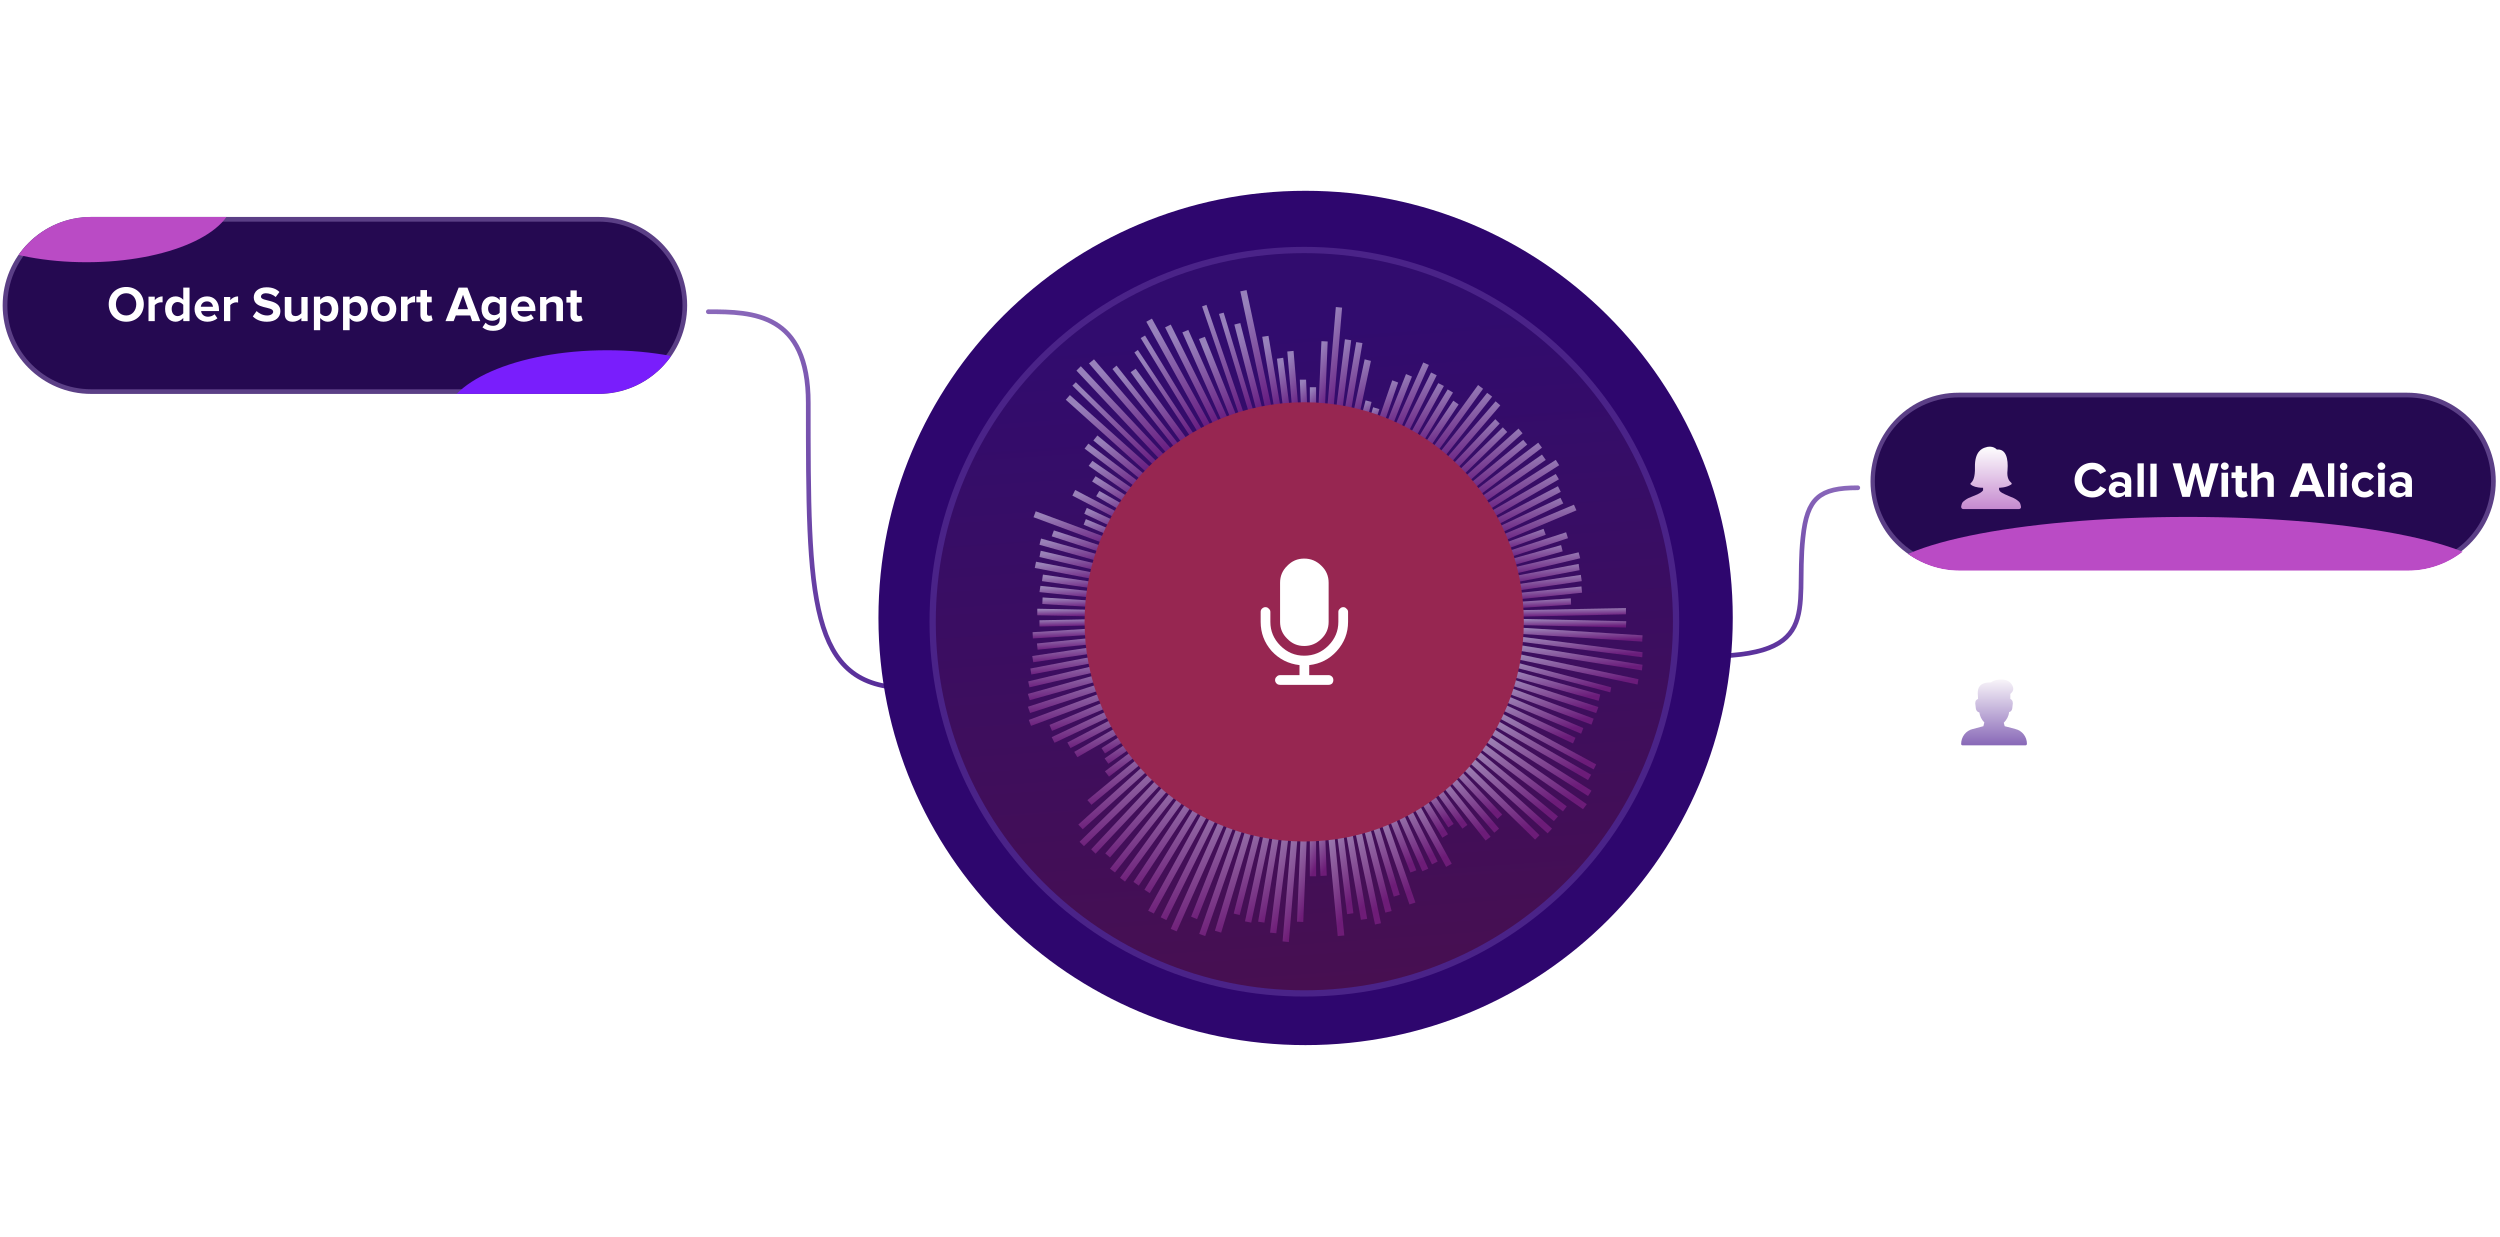 <svg version="1.2" xmlns="http://www.w3.org/2000/svg" viewBox="0 0 798 395" width="798" height="395">
	<title>Group 1618876885</title>
	<defs>
		<linearGradient id="g1" x2="1" gradientUnits="userSpaceOnUse" gradientTransform="matrix(77.268,120.105,-37.926,24.399,212.511,99.535)">
			<stop offset="0" stop-color="#8d6cbc"/>
			<stop offset="1" stop-color="#552b98"/>
		</linearGradient>
		<linearGradient id="g2" x2="1" gradientUnits="userSpaceOnUse" gradientTransform="matrix(-22.902,68.174,-34.521,-11.597,604.597,155.717)">
			<stop offset="0" stop-color="#8d6cbc"/>
			<stop offset="1" stop-color="#552b98"/>
		</linearGradient>
		<clipPath clipPathUnits="userSpaceOnUse" id="cp1">
			<path d="m626.01 216.89h21v21h-21z"/>
		</clipPath>
		<clipPath clipPathUnits="userSpaceOnUse" id="cp2">
			<path d="m626.01 216.89h21v21h-21z"/>
		</clipPath>
		<linearGradient id="g3" x2="1" gradientUnits="userSpaceOnUse" gradientTransform="matrix(0,21,-21,0,636.506,216.889)">
			<stop offset="0" stop-color="#f8f4f9"/>
			<stop offset="1" stop-color="#8868b7"/>
		</linearGradient>
		<clipPath clipPathUnits="userSpaceOnUse" id="cp3">
			<path d="m29.11 69.21h161.96c15.61 0 28.27 12.66 28.27 28.27 0 15.61-12.66 28.26-28.27 28.26h-161.96c-15.61 0-28.26-12.65-28.26-28.26 0-15.61 12.65-28.27 28.26-28.27z"/>
		</clipPath>
		<filter x="-50%" y="-50%" width="200%" height="200%" id="f1"> <feGaussianBlur stdDeviation="12"/> </filter>
		<clipPath clipPathUnits="userSpaceOnUse" id="cp4">
			<path d="m625.57 125.18h143c15.74 0 28.5 12.76 28.5 28.5 0 15.74-12.76 28.5-28.5 28.5h-143c-15.74 0-28.5-12.76-28.5-28.5 0-15.74 12.76-28.5 28.5-28.5z"/>
		</clipPath>
		<clipPath clipPathUnits="userSpaceOnUse" id="cp5">
			<path d="m625.06 142.04h21v21h-21z"/>
		</clipPath>
		<linearGradient id="g4" x2="1" gradientUnits="userSpaceOnUse" gradientTransform="matrix(0,19.95,-19.101,0,635.556,142.564)">
			<stop offset="0" stop-color="#fefefe"/>
			<stop offset="1" stop-color="#c589cf"/>
		</linearGradient>
		<filter x="-50%" y="-50%" width="200%" height="200%" id="f2"> <feGaussianBlur stdDeviation="72"/> </filter>
		<linearGradient id="g5" x2="1" gradientUnits="userSpaceOnUse" gradientTransform="matrix(14.544,210.867,-210.867,14.544,401.795,105.246)">
			<stop offset="0" stop-color="#310c6e"/>
			<stop offset="1" stop-color="#470f51"/>
		</linearGradient>
		<linearGradient id="g6" x2="1" gradientUnits="userSpaceOnUse" gradientTransform="matrix(6.758,3.35,-5.837,11.774,418.666,262.583)">
			<stop offset="0" stop-color="#dbceef"/>
			<stop offset="1" stop-color="#88248e"/>
		</linearGradient>
		<linearGradient id="g7" x2="1" gradientUnits="userSpaceOnUse" gradientTransform="matrix(11.663,5.428,-11.682,25.102,415.021,263.625)">
			<stop offset="0" stop-color="#dbceef"/>
			<stop offset="1" stop-color="#88248e"/>
		</linearGradient>
		<linearGradient id="g8" x2="1" gradientUnits="userSpaceOnUse" gradientTransform="matrix(16.229,9.878,-18.416,30.256,410.986,263.925)">
			<stop offset="0" stop-color="#dbceef"/>
			<stop offset="1" stop-color="#88248e"/>
		</linearGradient>
		<linearGradient id="g9" x2="1" gradientUnits="userSpaceOnUse" gradientTransform="matrix(16.793,13.64,-20.853,25.674,407.37,263.414)">
			<stop offset="0" stop-color="#dbceef"/>
			<stop offset="1" stop-color="#88248e"/>
		</linearGradient>
		<linearGradient id="g10" x2="1" gradientUnits="userSpaceOnUse" gradientTransform="matrix(15.789,16.137,-21.414,20.953,403.97,262.75)">
			<stop offset="0" stop-color="#dbceef"/>
			<stop offset="1" stop-color="#88248e"/>
		</linearGradient>
		<linearGradient id="g11" x2="1" gradientUnits="userSpaceOnUse" gradientTransform="matrix(15.76,19.048,-23.437,19.391,400.237,262.25)">
			<stop offset="0" stop-color="#dbceef"/>
			<stop offset="1" stop-color="#88248e"/>
		</linearGradient>
		<linearGradient id="g12" x2="1" gradientUnits="userSpaceOnUse" gradientTransform="matrix(14.352,20.296,-23.468,16.595,396.89,261.457)">
			<stop offset="0" stop-color="#dbceef"/>
			<stop offset="1" stop-color="#88248e"/>
		</linearGradient>
		<linearGradient id="g13" x2="1" gradientUnits="userSpaceOnUse" gradientTransform="matrix(16.44,25.821,-29.586,18.837,391.96,261.188)">
			<stop offset="0" stop-color="#dbceef"/>
			<stop offset="1" stop-color="#88248e"/>
		</linearGradient>
		<linearGradient id="g14" x2="1" gradientUnits="userSpaceOnUse" gradientTransform="matrix(16.364,28.833,-32.532,18.464,387.681,260.476)">
			<stop offset="0" stop-color="#dbceef"/>
			<stop offset="1" stop-color="#88248e"/>
		</linearGradient>
		<linearGradient id="g15" x2="1" gradientUnits="userSpaceOnUse" gradientTransform="matrix(13.649,27.149,-30.127,15.146,385.075,259.155)">
			<stop offset="0" stop-color="#dbceef"/>
			<stop offset="1" stop-color="#88248e"/>
		</linearGradient>
		<linearGradient id="g16" x2="1" gradientUnits="userSpaceOnUse" gradientTransform="matrix(14.638,31.884,-35.859,16.463,379.819,258.467)">
			<stop offset="0" stop-color="#dbceef"/>
			<stop offset="1" stop-color="#88248e"/>
		</linearGradient>
		<linearGradient id="g17" x2="1" gradientUnits="userSpaceOnUse" gradientTransform="matrix(12.886,31.012,-35.202,14.627,376.801,257.097)">
			<stop offset="0" stop-color="#dbceef"/>
			<stop offset="1" stop-color="#88248e"/>
		</linearGradient>
		<linearGradient id="g18" x2="1" gradientUnits="userSpaceOnUse" gradientTransform="matrix(11.83,31.19,-36.103,13.693,373.298,255.763)">
			<stop offset="0" stop-color="#dbceef"/>
			<stop offset="1" stop-color="#88248e"/>
		</linearGradient>
		<linearGradient id="g19" x2="1" gradientUnits="userSpaceOnUse" gradientTransform="matrix(9.553,27.636,-32.649,11.286,371.733,253.984)">
			<stop offset="0" stop-color="#dbceef"/>
			<stop offset="1" stop-color="#88248e"/>
		</linearGradient>
		<linearGradient id="g20" x2="1" gradientUnits="userSpaceOnUse" gradientTransform="matrix(8.684,27.289,-33.266,10.586,368.614,252.439)">
			<stop offset="0" stop-color="#dbceef"/>
			<stop offset="1" stop-color="#88248e"/>
		</linearGradient>
		<linearGradient id="g21" x2="1" gradientUnits="userSpaceOnUse" gradientTransform="matrix(8.199,27.875,-35.279,10.377,364.95,250.893)">
			<stop offset="0" stop-color="#dbceef"/>
			<stop offset="1" stop-color="#88248e"/>
		</linearGradient>
		<linearGradient id="g22" x2="1" gradientUnits="userSpaceOnUse" gradientTransform="matrix(7.399,27.205,-35.828,9.744,362.039,249.15)">
			<stop offset="0" stop-color="#dbceef"/>
			<stop offset="1" stop-color="#88248e"/>
		</linearGradient>
		<linearGradient id="g23" x2="1" gradientUnits="userSpaceOnUse" gradientTransform="matrix(6.247,24.83,-34.055,8.568,360.366,247.173)">
			<stop offset="0" stop-color="#dbceef"/>
			<stop offset="1" stop-color="#88248e"/>
		</linearGradient>
		<linearGradient id="g24" x2="1" gradientUnits="userSpaceOnUse" gradientTransform="matrix(5.959,25.527,-36.785,8.587,356.6,245.391)">
			<stop offset="0" stop-color="#dbceef"/>
			<stop offset="1" stop-color="#88248e"/>
		</linearGradient>
		<linearGradient id="g25" x2="1" gradientUnits="userSpaceOnUse" gradientTransform="matrix(5.48,25.316,-38.4,8.312,353.459,243.451)">
			<stop offset="0" stop-color="#dbceef"/>
			<stop offset="1" stop-color="#88248e"/>
		</linearGradient>
		<linearGradient id="g26" x2="1" gradientUnits="userSpaceOnUse" gradientTransform="matrix(4.506,22.429,-35.738,7.18,352.646,241.204)">
			<stop offset="0" stop-color="#dbceef"/>
			<stop offset="1" stop-color="#88248e"/>
		</linearGradient>
		<linearGradient id="g27" x2="1" gradientUnits="userSpaceOnUse" gradientTransform="matrix(3.279,17.524,-29.145,5.453,354.098,238.707)">
			<stop offset="0" stop-color="#dbceef"/>
			<stop offset="1" stop-color="#88248e"/>
		</linearGradient>
		<linearGradient id="g28" x2="1" gradientUnits="userSpaceOnUse" gradientTransform="matrix(2.015,11.391,-19.332,3.42,357.532,236.043)">
			<stop offset="0" stop-color="#dbceef"/>
			<stop offset="1" stop-color="#88248e"/>
		</linearGradient>
		<linearGradient id="g29" x2="1" gradientUnits="userSpaceOnUse" gradientTransform="matrix(1.622,9.746,-17.253,2.871,356.972,233.705)">
			<stop offset="0" stop-color="#dbceef"/>
			<stop offset="1" stop-color="#88248e"/>
		</linearGradient>
		<linearGradient id="g30" x2="1" gradientUnits="userSpaceOnUse" gradientTransform="matrix(1.384,8.863,-16.516,2.579,355.794,231.368)">
			<stop offset="0" stop-color="#dbceef"/>
			<stop offset="1" stop-color="#88248e"/>
		</linearGradient>
		<linearGradient id="g31" x2="1" gradientUnits="userSpaceOnUse" gradientTransform="matrix(1.689,12.11,-25.503,3.557,349.263,229.333)">
			<stop offset="0" stop-color="#dbceef"/>
			<stop offset="1" stop-color="#88248e"/>
		</linearGradient>
		<linearGradient id="g32" x2="1" gradientUnits="userSpaceOnUse" gradientTransform="matrix(1.49,11.608,-26.362,3.384,347.363,226.919)">
			<stop offset="0" stop-color="#dbceef"/>
			<stop offset="1" stop-color="#88248e"/>
		</linearGradient>
		<linearGradient id="g33" x2="1" gradientUnits="userSpaceOnUse" gradientTransform="matrix(1.428,12.309,-30.817,3.575,343.493,224.556)">
			<stop offset="0" stop-color="#dbceef"/>
			<stop offset="1" stop-color="#88248e"/>
		</linearGradient>
		<linearGradient id="g34" x2="1" gradientUnits="userSpaceOnUse" gradientTransform="matrix(1.179,11.112,-30.208,3.205,342.643,221.987)">
			<stop offset="0" stop-color="#dbceef"/>
			<stop offset="1" stop-color="#88248e"/>
		</linearGradient>
		<linearGradient id="g35" x2="1" gradientUnits="userSpaceOnUse" gradientTransform="matrix(1.121,11.97,-36.734,3.44,337.755,219.552)">
			<stop offset="0" stop-color="#dbceef"/>
			<stop offset="1" stop-color="#88248e"/>
		</linearGradient>
		<linearGradient id="g36" x2="1" gradientUnits="userSpaceOnUse" gradientTransform="matrix(.889,10.552,-35.844,3.02,337.28,216.887)">
			<stop offset="0" stop-color="#dbceef"/>
			<stop offset="1" stop-color="#88248e"/>
		</linearGradient>
		<linearGradient id="g37" x2="1" gradientUnits="userSpaceOnUse" gradientTransform="matrix(.688,9.173,-34.813,2.611,337.015,214.188)">
			<stop offset="0" stop-color="#dbceef"/>
			<stop offset="1" stop-color="#88248e"/>
		</linearGradient>
		<linearGradient id="g38" x2="1" gradientUnits="userSpaceOnUse" gradientTransform="matrix(.52,7.873,-33.839,2.235,336.846,211.474)">
			<stop offset="0" stop-color="#dbceef"/>
			<stop offset="1" stop-color="#88248e"/>
		</linearGradient>
		<linearGradient id="g39" x2="1" gradientUnits="userSpaceOnUse" gradientTransform="matrix(.377,6.552,-32.277,1.857,337.145,208.731)">
			<stop offset="0" stop-color="#dbceef"/>
			<stop offset="1" stop-color="#88248e"/>
		</linearGradient>
		<linearGradient id="g40" x2="1" gradientUnits="userSpaceOnUse" gradientTransform="matrix(.262,5.364,-30.929,1.511,337.426,205.981)">
			<stop offset="0" stop-color="#dbceef"/>
			<stop offset="1" stop-color="#88248e"/>
		</linearGradient>
		<linearGradient id="g41" x2="1" gradientUnits="userSpaceOnUse" gradientTransform="matrix(.172,4.189,-28.757,1.181,338.351,203.218)">
			<stop offset="0" stop-color="#dbceef"/>
			<stop offset="1" stop-color="#88248e"/>
		</linearGradient>
		<linearGradient id="g42" x2="1" gradientUnits="userSpaceOnUse" gradientTransform="matrix(.104,3.324,-30.111,.942,337.32,200.472)">
			<stop offset="0" stop-color="#dbceef"/>
			<stop offset="1" stop-color="#88248e"/>
		</linearGradient>
		<linearGradient id="g43" x2="1" gradientUnits="userSpaceOnUse" gradientTransform="matrix(.055,2.304,-25.657,.612,338.779,197.707)">
			<stop offset="0" stop-color="#dbceef"/>
			<stop offset="1" stop-color="#88248e"/>
		</linearGradient>
		<linearGradient id="g44" x2="1" gradientUnits="userSpaceOnUse" gradientTransform="matrix(.054,2.317,-18.062,.421,338.32,194.528)">
			<stop offset="0" stop-color="#dbceef"/>
			<stop offset="1" stop-color="#88248e"/>
		</linearGradient>
		<linearGradient id="g45" x2="1" gradientUnits="userSpaceOnUse" gradientTransform="matrix(.106,3.144,-16.96,.572,339.492,191.014)">
			<stop offset="0" stop-color="#dbceef"/>
			<stop offset="1" stop-color="#88248e"/>
		</linearGradient>
		<linearGradient id="g46" x2="1" gradientUnits="userSpaceOnUse" gradientTransform="matrix(.171,4.103,-17.817,.743,338.968,187.374)">
			<stop offset="0" stop-color="#dbceef"/>
			<stop offset="1" stop-color="#88248e"/>
		</linearGradient>
		<linearGradient id="g47" x2="1" gradientUnits="userSpaceOnUse" gradientTransform="matrix(.252,4.938,-17.489,.892,339.62,183.865)">
			<stop offset="0" stop-color="#dbceef"/>
			<stop offset="1" stop-color="#88248e"/>
		</linearGradient>
		<linearGradient id="g48" x2="1" gradientUnits="userSpaceOnUse" gradientTransform="matrix(.367,6.299,-19.512,1.137,338.156,179.837)">
			<stop offset="0" stop-color="#dbceef"/>
			<stop offset="1" stop-color="#88248e"/>
		</linearGradient>
		<linearGradient id="g49" x2="1" gradientUnits="userSpaceOnUse" gradientTransform="matrix(.483,7.102,-18.803,1.279,339.352,176.391)">
			<stop offset="0" stop-color="#dbceef"/>
			<stop offset="1" stop-color="#88248e"/>
		</linearGradient>
		<linearGradient id="g50" x2="1" gradientUnits="userSpaceOnUse" gradientTransform="matrix(.634,8.24,-19.223,1.479,339.565,172.623)">
			<stop offset="0" stop-color="#dbceef"/>
			<stop offset="1" stop-color="#88248e"/>
		</linearGradient>
		<linearGradient id="g51" x2="1" gradientUnits="userSpaceOnUse" gradientTransform="matrix(.734,8.301,-16.8,1.486,342.591,169.97)">
			<stop offset="0" stop-color="#dbceef"/>
			<stop offset="1" stop-color="#88248e"/>
		</linearGradient>
		<linearGradient id="g52" x2="1" gradientUnits="userSpaceOnUse" gradientTransform="matrix(1.082,11.486,-21.602,2.035,338.748,164.184)">
			<stop offset="0" stop-color="#dbceef"/>
			<stop offset="1" stop-color="#88248e"/>
		</linearGradient>
		<linearGradient id="g53" x2="1" gradientUnits="userSpaceOnUse" gradientTransform="matrix(.806,6.952,-10.709,1.242,350.249,166.247)">
			<stop offset="0" stop-color="#dbceef"/>
			<stop offset="1" stop-color="#88248e"/>
		</linearGradient>
		<linearGradient id="g54" x2="1" gradientUnits="userSpaceOnUse" gradientTransform="matrix(.978,7.889,-11.258,1.396,350.727,162.811)">
			<stop offset="0" stop-color="#dbceef"/>
			<stop offset="1" stop-color="#88248e"/>
		</linearGradient>
		<linearGradient id="g55" x2="1" gradientUnits="userSpaceOnUse" gradientTransform="matrix(1.404,10.85,-14.598,1.889,348.475,157.353)">
			<stop offset="0" stop-color="#dbceef"/>
			<stop offset="1" stop-color="#88248e"/>
		</linearGradient>
		<linearGradient id="g56" x2="1" gradientUnits="userSpaceOnUse" gradientTransform="matrix(1.229,8.451,-10.134,1.474,354.177,157.401)">
			<stop offset="0" stop-color="#dbceef"/>
			<stop offset="1" stop-color="#88248e"/>
		</linearGradient>
		<linearGradient id="g57" x2="1" gradientUnits="userSpaceOnUse" gradientTransform="matrix(1.622,10.583,-11.814,1.811,353.684,152.873)">
			<stop offset="0" stop-color="#dbceef"/>
			<stop offset="1" stop-color="#88248e"/>
		</linearGradient>
		<linearGradient id="g58" x2="1" gradientUnits="userSpaceOnUse" gradientTransform="matrix(2.104,12.911,-13.276,2.163,353.422,148.183)">
			<stop offset="0" stop-color="#dbceef"/>
			<stop offset="1" stop-color="#88248e"/>
		</linearGradient>
		<linearGradient id="g59" x2="1" gradientUnits="userSpaceOnUse" gradientTransform="matrix(2.754,15.816,-14.867,2.589,352.966,142.93)">
			<stop offset="0" stop-color="#dbceef"/>
			<stop offset="1" stop-color="#88248e"/>
		</linearGradient>
		<linearGradient id="g60" x2="1" gradientUnits="userSpaceOnUse" gradientTransform="matrix(3.023,16.114,-13.781,2.585,355.442,140.418)">
			<stop offset="0" stop-color="#dbceef"/>
			<stop offset="1" stop-color="#88248e"/>
		</linearGradient>
		<linearGradient id="g61" x2="1" gradientUnits="userSpaceOnUse" gradientTransform="matrix(5.144,25.647,-19.64,3.939,349.81,128.307)">
			<stop offset="0" stop-color="#dbceef"/>
			<stop offset="1" stop-color="#88248e"/>
		</linearGradient>
		<linearGradient id="g62" x2="1" gradientUnits="userSpaceOnUse" gradientTransform="matrix(5.899,27.27,-18.521,4.006,351.852,124.446)">
			<stop offset="0" stop-color="#dbceef"/>
			<stop offset="1" stop-color="#88248e"/>
		</linearGradient>
		<linearGradient id="g63" x2="1" gradientUnits="userSpaceOnUse" gradientTransform="matrix(6.977,29.861,-18.153,4.241,353.322,119.58)">
			<stop offset="0" stop-color="#dbceef"/>
			<stop offset="1" stop-color="#88248e"/>
		</linearGradient>
		<linearGradient id="g64" x2="1" gradientUnits="userSpaceOnUse" gradientTransform="matrix(7.557,29.955,-16.042,4.047,356.77,117.384)">
			<stop offset="0" stop-color="#dbceef"/>
			<stop offset="1" stop-color="#88248e"/>
		</linearGradient>
		<linearGradient id="g65" x2="1" gradientUnits="userSpaceOnUse" gradientTransform="matrix(7.212,26.412,-12.19,3.329,362.622,119.144)">
			<stop offset="0" stop-color="#dbceef"/>
			<stop offset="1" stop-color="#88248e"/>
		</linearGradient>
		<linearGradient id="g66" x2="1" gradientUnits="userSpaceOnUse" gradientTransform="matrix(7.017,23.977,-9.819,2.874,367.311,119.853)">
			<stop offset="0" stop-color="#dbceef"/>
			<stop offset="1" stop-color="#88248e"/>
		</linearGradient>
		<linearGradient id="g67" x2="1" gradientUnits="userSpaceOnUse" gradientTransform="matrix(8.783,27.196,-8.497,2.744,368.861,114.266)">
			<stop offset="0" stop-color="#dbceef"/>
			<stop offset="1" stop-color="#88248e"/>
		</linearGradient>
		<linearGradient id="g68" x2="1" gradientUnits="userSpaceOnUse" gradientTransform="matrix(10.283,29.354,-7.272,2.547,370.955,109.853)">
			<stop offset="0" stop-color="#dbceef"/>
			<stop offset="1" stop-color="#88248e"/>
		</linearGradient>
		<linearGradient id="g69" x2="1" gradientUnits="userSpaceOnUse" gradientTransform="matrix(12.147,31.981,-5.924,2.25,372.917,104.817)">
			<stop offset="0" stop-color="#dbceef"/>
			<stop offset="1" stop-color="#88248e"/>
		</linearGradient>
		<linearGradient id="g70" x2="1" gradientUnits="userSpaceOnUse" gradientTransform="matrix(11.896,28.776,-3.433,1.419,377.811,106.458)">
			<stop offset="0" stop-color="#dbceef"/>
			<stop offset="1" stop-color="#88248e"/>
		</linearGradient>
		<linearGradient id="g71" x2="1" gradientUnits="userSpaceOnUse" gradientTransform="matrix(11.648,25.821,-1.566,.706,382.383,107.911)">
			<stop offset="0" stop-color="#dbceef"/>
			<stop offset="1" stop-color="#88248e"/>
		</linearGradient>
		<linearGradient id="g72" x2="1" gradientUnits="userSpaceOnUse" gradientTransform="matrix(11.136,22.605,-3.233,1.593,386.869,109.836)">
			<stop offset="0" stop-color="#dbceef"/>
			<stop offset="1" stop-color="#88248e"/>
		</linearGradient>
		<linearGradient id="g73" x2="1" gradientUnits="userSpaceOnUse" gradientTransform="matrix(16.422,27.808,-6.685,3.948,388.291,100.462)">
			<stop offset="0" stop-color="#dbceef"/>
			<stop offset="1" stop-color="#88248e"/>
		</linearGradient>
		<linearGradient id="g74" x2="1" gradientUnits="userSpaceOnUse" gradientTransform="matrix(15.281,23.555,-7.694,4.991,392.866,102.586)">
			<stop offset="0" stop-color="#dbceef"/>
			<stop offset="1" stop-color="#88248e"/>
		</linearGradient>
		<linearGradient id="g75" x2="1" gradientUnits="userSpaceOnUse" gradientTransform="matrix(13.992,19.872,-8.548,6.019,397.032,105.59)">
			<stop offset="0" stop-color="#dbceef"/>
			<stop offset="1" stop-color="#88248e"/>
		</linearGradient>
		<linearGradient id="g76" x2="1" gradientUnits="userSpaceOnUse" gradientTransform="matrix(19.134,22.323,-12.894,11.052,399.153,95.884)">
			<stop offset="0" stop-color="#dbceef"/>
			<stop offset="1" stop-color="#88248e"/>
		</linearGradient>
		<linearGradient id="g77" x2="1" gradientUnits="userSpaceOnUse" gradientTransform="matrix(12.376,13.506,-9.295,8.518,404.838,109.298)">
			<stop offset="0" stop-color="#dbceef"/>
			<stop offset="1" stop-color="#88248e"/>
		</linearGradient>
		<linearGradient id="g78" x2="1" gradientUnits="userSpaceOnUse" gradientTransform="matrix(8.989,9.256,-7.351,7.139,408.943,115.764)">
			<stop offset="0" stop-color="#dbceef"/>
			<stop offset="1" stop-color="#88248e"/>
		</linearGradient>
		<linearGradient id="g79" x2="1" gradientUnits="userSpaceOnUse" gradientTransform="matrix(9.632,7.734,-8.061,10.039,412.062,113.686)">
			<stop offset="0" stop-color="#dbceef"/>
			<stop offset="1" stop-color="#88248e"/>
		</linearGradient>
		<linearGradient id="g80" x2="1" gradientUnits="userSpaceOnUse" gradientTransform="matrix(5.568,5.249,-5.156,5.47,415.63,122.099)">
			<stop offset="0" stop-color="#dbceef"/>
			<stop offset="1" stop-color="#88248e"/>
		</linearGradient>
		<linearGradient id="g81" x2="1" gradientUnits="userSpaceOnUse" gradientTransform="matrix(4.425,4.204,-4.347,4.576,418.666,124.309)">
			<stop offset="0" stop-color="#dbceef"/>
			<stop offset="1" stop-color="#88248e"/>
		</linearGradient>
		<linearGradient id="g82" x2="1" gradientUnits="userSpaceOnUse" gradientTransform="matrix(9.592,5.419,-9.509,16.832,421.659,110.795)">
			<stop offset="0" stop-color="#dbceef"/>
			<stop offset="1" stop-color="#88248e"/>
		</linearGradient>
		<linearGradient id="g83" x2="1" gradientUnits="userSpaceOnUse" gradientTransform="matrix(14.768,9.394,-16.649,26.173,424.917,100.734)">
			<stop offset="0" stop-color="#dbceef"/>
			<stop offset="1" stop-color="#88248e"/>
		</linearGradient>
		<linearGradient id="g84" x2="1" gradientUnits="userSpaceOnUse" gradientTransform="matrix(11.677,10.784,-14.366,15.555,427.653,110.291)">
			<stop offset="0" stop-color="#dbceef"/>
			<stop offset="1" stop-color="#88248e"/>
		</linearGradient>
		<linearGradient id="g85" x2="1" gradientUnits="userSpaceOnUse" gradientTransform="matrix(11.454,12.79,-15.513,13.892,430.606,111.106)">
			<stop offset="0" stop-color="#dbceef"/>
			<stop offset="1" stop-color="#88248e"/>
		</linearGradient>
		<linearGradient id="g86" x2="1" gradientUnits="userSpaceOnUse" gradientTransform="matrix(8.738,12.147,-13.134,9.448,433.246,116.291)">
			<stop offset="0" stop-color="#dbceef"/>
			<stop offset="1" stop-color="#88248e"/>
		</linearGradient>
		<linearGradient id="g87" x2="1" gradientUnits="userSpaceOnUse" gradientTransform="matrix(2.626,5.89,-5.164,2.302,435.155,128.381)">
			<stop offset="0" stop-color="#dbceef"/>
			<stop offset="1" stop-color="#88248e"/>
		</linearGradient>
		<linearGradient id="g88" x2="1" gradientUnits="userSpaceOnUse" gradientTransform="matrix(1.893,5.011,-4.405,1.664,437.7,130.486)">
			<stop offset="0" stop-color="#dbceef"/>
			<stop offset="1" stop-color="#88248e"/>
		</linearGradient>
		<linearGradient id="g89" x2="1" gradientUnits="userSpaceOnUse" gradientTransform="matrix(5.661,11.679,-11.701,5.672,441.318,122.607)">
			<stop offset="0" stop-color="#dbceef"/>
			<stop offset="1" stop-color="#88248e"/>
		</linearGradient>
		<linearGradient id="g90" x2="1" gradientUnits="userSpaceOnUse" gradientTransform="matrix(6.478,14.126,-14.632,6.71,444.386,120.893)">
			<stop offset="0" stop-color="#dbceef"/>
			<stop offset="1" stop-color="#88248e"/>
		</linearGradient>
		<linearGradient id="g91" x2="1" gradientUnits="userSpaceOnUse" gradientTransform="matrix(7.866,18.129,-19.505,8.463,447.773,117.498)">
			<stop offset="0" stop-color="#dbceef"/>
			<stop offset="1" stop-color="#88248e"/>
		</linearGradient>
		<linearGradient id="g92" x2="1" gradientUnits="userSpaceOnUse" gradientTransform="matrix(6.709,17.035,-18.549,7.305,450.233,120.553)">
			<stop offset="0" stop-color="#dbceef"/>
			<stop offset="1" stop-color="#88248e"/>
		</linearGradient>
		<linearGradient id="g93" x2="1" gradientUnits="userSpaceOnUse" gradientTransform="matrix(5.656,15.733,-17.448,6.272,452.6,123.752)">
			<stop offset="0" stop-color="#dbceef"/>
			<stop offset="1" stop-color="#88248e"/>
		</linearGradient>
		<linearGradient id="g94" x2="1" gradientUnits="userSpaceOnUse" gradientTransform="matrix(5.143,15.483,-17.67,5.869,455.105,125.707)">
			<stop offset="0" stop-color="#dbceef"/>
			<stop offset="1" stop-color="#88248e"/>
		</linearGradient>
		<linearGradient id="g95" x2="1" gradientUnits="userSpaceOnUse" gradientTransform="matrix(4.243,13.876,-16.253,4.97,457.232,129.209)">
			<stop offset="0" stop-color="#dbceef"/>
			<stop offset="1" stop-color="#88248e"/>
		</linearGradient>
		<linearGradient id="g96" x2="1" gradientUnits="userSpaceOnUse" gradientTransform="matrix(5.677,19.559,-24.334,7.063,461.154,124.704)">
			<stop offset="0" stop-color="#dbceef"/>
			<stop offset="1" stop-color="#88248e"/>
		</linearGradient>
		<linearGradient id="g97" x2="1" gradientUnits="userSpaceOnUse" gradientTransform="matrix(5.14,19.083,-24.701,6.653,463.53,127.102)">
			<stop offset="0" stop-color="#dbceef"/>
			<stop offset="1" stop-color="#88248e"/>
		</linearGradient>
		<linearGradient id="g98" x2="1" gradientUnits="userSpaceOnUse" gradientTransform="matrix(4.606,18.406,-24.858,6.22,465.773,129.756)">
			<stop offset="0" stop-color="#dbceef"/>
			<stop offset="1" stop-color="#88248e"/>
		</linearGradient>
		<linearGradient id="g99" x2="1" gradientUnits="userSpaceOnUse" gradientTransform="matrix(3.534,15.206,-21.27,4.943,467.138,135.132)">
			<stop offset="0" stop-color="#dbceef"/>
			<stop offset="1" stop-color="#88248e"/>
		</linearGradient>
		<linearGradient id="g100" x2="1" gradientUnits="userSpaceOnUse" gradientTransform="matrix(3.179,14.665,-21.517,4.664,469.211,137.713)">
			<stop offset="0" stop-color="#dbceef"/>
			<stop offset="1" stop-color="#88248e"/>
		</linearGradient>
		<linearGradient id="g101" x2="1" gradientUnits="userSpaceOnUse" gradientTransform="matrix(3.265,16.184,-25.253,5.095,471.993,138.199)">
			<stop offset="0" stop-color="#dbceef"/>
			<stop offset="1" stop-color="#88248e"/>
		</linearGradient>
		<linearGradient id="g102" x2="1" gradientUnits="userSpaceOnUse" gradientTransform="matrix(2.804,14.915,-24.494,4.605,473.685,141.664)">
			<stop offset="0" stop-color="#dbceef"/>
			<stop offset="1" stop-color="#88248e"/>
		</linearGradient>
		<linearGradient id="g103" x2="1" gradientUnits="userSpaceOnUse" gradientTransform="matrix(2.787,16.013,-28.133,4.896,476.296,142.727)">
			<stop offset="0" stop-color="#dbceef"/>
			<stop offset="1" stop-color="#88248e"/>
		</linearGradient>
		<linearGradient id="g104" x2="1" gradientUnits="userSpaceOnUse" gradientTransform="matrix(2.37,14.648,-27.262,4.411,477.768,146.395)">
			<stop offset="0" stop-color="#dbceef"/>
			<stop offset="1" stop-color="#88248e"/>
		</linearGradient>
		<linearGradient id="g105" x2="1" gradientUnits="userSpaceOnUse" gradientTransform="matrix(2.266,15.212,-30.492,4.542,480.114,148.128)">
			<stop offset="0" stop-color="#dbceef"/>
			<stop offset="1" stop-color="#88248e"/>
		</linearGradient>
		<linearGradient id="g106" x2="1" gradientUnits="userSpaceOnUse" gradientTransform="matrix(1.844,13.339,-28.438,3.931,481.106,152.409)">
			<stop offset="0" stop-color="#dbceef"/>
			<stop offset="1" stop-color="#88248e"/>
		</linearGradient>
		<linearGradient id="g107" x2="1" gradientUnits="userSpaceOnUse" gradientTransform="matrix(1.53,11.965,-27.288,3.489,482.199,156.218)">
			<stop offset="0" stop-color="#dbceef"/>
			<stop offset="1" stop-color="#88248e"/>
		</linearGradient>
		<linearGradient id="g108" x2="1" gradientUnits="userSpaceOnUse" gradientTransform="matrix(1.279,10.85,-26.643,3.141,483.302,159.804)">
			<stop offset="0" stop-color="#dbceef"/>
			<stop offset="1" stop-color="#88248e"/>
		</linearGradient>
		<linearGradient id="g109" x2="1" gradientUnits="userSpaceOnUse" gradientTransform="matrix(1.18,11.131,-30.263,3.208,485.362,162.012)">
			<stop offset="0" stop-color="#dbceef"/>
			<stop offset="1" stop-color="#88248e"/>
		</linearGradient>
		<linearGradient id="g110" x2="1" gradientUnits="userSpaceOnUse" gradientTransform="matrix(.685,6.425,-16.999,1.812,483.112,169.303)">
			<stop offset="0" stop-color="#dbceef"/>
			<stop offset="1" stop-color="#88248e"/>
		</linearGradient>
		<linearGradient id="g111" x2="1" gradientUnits="userSpaceOnUse" gradientTransform="matrix(.696,7.742,-24.471,2.2,485.908,170.534)">
			<stop offset="0" stop-color="#dbceef"/>
			<stop offset="1" stop-color="#88248e"/>
		</linearGradient>
		<linearGradient id="g112" x2="1" gradientUnits="userSpaceOnUse" gradientTransform="matrix(.525,6.313,-21.427,1.782,485.975,174.566)">
			<stop offset="0" stop-color="#dbceef"/>
			<stop offset="1" stop-color="#88248e"/>
		</linearGradient>
		<linearGradient id="g113" x2="1" gradientUnits="userSpaceOnUse" gradientTransform="matrix(.463,6.671,-27.169,1.886,488.132,176.825)">
			<stop offset="0" stop-color="#dbceef"/>
			<stop offset="1" stop-color="#88248e"/>
		</linearGradient>
		<linearGradient id="g114" x2="1" gradientUnits="userSpaceOnUse" gradientTransform="matrix(.345,5.673,-26.291,1.599,488.51,180.467)">
			<stop offset="0" stop-color="#dbceef"/>
			<stop offset="1" stop-color="#88248e"/>
		</linearGradient>
		<linearGradient id="g115" x2="1" gradientUnits="userSpaceOnUse" gradientTransform="matrix(.251,4.851,-26.477,1.37,489.044,183.952)">
			<stop offset="0" stop-color="#dbceef"/>
			<stop offset="1" stop-color="#88248e"/>
		</linearGradient>
		<linearGradient id="g116" x2="1" gradientUnits="userSpaceOnUse" gradientTransform="matrix(.17,3.975,-26.128,1.117,489.341,187.503)">
			<stop offset="0" stop-color="#dbceef"/>
			<stop offset="1" stop-color="#88248e"/>
		</linearGradient>
		<linearGradient id="g117" x2="1" gradientUnits="userSpaceOnUse" gradientTransform="matrix(.11,2.917,-21.751,.82,488.481,191.242)">
			<stop offset="0" stop-color="#dbceef"/>
			<stop offset="1" stop-color="#88248e"/>
		</linearGradient>
		<linearGradient id="g118" x2="1" gradientUnits="userSpaceOnUse" gradientTransform="matrix(.043,2.547,-42.2,.712,493.862,194.297)">
			<stop offset="0" stop-color="#dbceef"/>
			<stop offset="1" stop-color="#88248e"/>
		</linearGradient>
		<linearGradient id="g119" x2="1" gradientUnits="userSpaceOnUse" gradientTransform="matrix(.044,2.548,-27.027,.467,493.877,197.728)">
			<stop offset="0" stop-color="#dbceef"/>
			<stop offset="1" stop-color="#88248e"/>
		</linearGradient>
		<linearGradient id="g120" x2="1" gradientUnits="userSpaceOnUse" gradientTransform="matrix(.104,4.234,-31.143,.765,495.341,200.55)">
			<stop offset="0" stop-color="#dbceef"/>
			<stop offset="1" stop-color="#88248e"/>
		</linearGradient>
		<linearGradient id="g121" x2="1" gradientUnits="userSpaceOnUse" gradientTransform="matrix(.232,6.339,-31.241,1.143,495.157,203.4)">
			<stop offset="0" stop-color="#dbceef"/>
			<stop offset="1" stop-color="#88248e"/>
		</linearGradient>
		<linearGradient id="g122" x2="1" gradientUnits="userSpaceOnUse" gradientTransform="matrix(.348,7.795,-31.465,1.405,494.888,206.186)">
			<stop offset="0" stop-color="#dbceef"/>
			<stop offset="1" stop-color="#88248e"/>
		</linearGradient>
		<linearGradient id="g123" x2="1" gradientUnits="userSpaceOnUse" gradientTransform="matrix(.524,9.471,-30.723,1.7,494.153,208.979)">
			<stop offset="0" stop-color="#dbceef"/>
			<stop offset="1" stop-color="#88248e"/>
		</linearGradient>
		<linearGradient id="g124" x2="1" gradientUnits="userSpaceOnUse" gradientTransform="matrix(.637,9.343,-24.512,1.671,491.113,211.599)">
			<stop offset="0" stop-color="#dbceef"/>
			<stop offset="1" stop-color="#88248e"/>
		</linearGradient>
		<linearGradient id="g125" x2="1" gradientUnits="userSpaceOnUse" gradientTransform="matrix(.699,9.371,-22.485,1.677,489.577,214.207)">
			<stop offset="0" stop-color="#dbceef"/>
			<stop offset="1" stop-color="#88248e"/>
		</linearGradient>
		<linearGradient id="g126" x2="1" gradientUnits="userSpaceOnUse" gradientTransform="matrix(.892,10.602,-22.462,1.89,488.808,216.889)">
			<stop offset="0" stop-color="#dbceef"/>
			<stop offset="1" stop-color="#88248e"/>
		</linearGradient>
		<linearGradient id="g127" x2="1" gradientUnits="userSpaceOnUse" gradientTransform="matrix(1.092,11.617,-21.884,2.057,487.716,219.522)">
			<stop offset="0" stop-color="#dbceef"/>
			<stop offset="1" stop-color="#88248e"/>
		</linearGradient>
		<linearGradient id="g128" x2="1" gradientUnits="userSpaceOnUse" gradientTransform="matrix(1.257,11.978,-20.102,2.11,486.028,222.06)">
			<stop offset="0" stop-color="#dbceef"/>
			<stop offset="1" stop-color="#88248e"/>
		</linearGradient>
		<linearGradient id="g129" x2="1" gradientUnits="userSpaceOnUse" gradientTransform="matrix(1.449,12.521,-18.91,2.188,484.479,224.573)">
			<stop offset="0" stop-color="#dbceef"/>
			<stop offset="1" stop-color="#88248e"/>
		</linearGradient>
		<linearGradient id="g130" x2="1" gradientUnits="userSpaceOnUse" gradientTransform="matrix(2.254,17.76,-23.941,3.039,485.604,227.445)">
			<stop offset="0" stop-color="#dbceef"/>
			<stop offset="1" stop-color="#88248e"/>
		</linearGradient>
		<linearGradient id="g131" x2="1" gradientUnits="userSpaceOnUse" gradientTransform="matrix(2.52,18.673,-23.553,3.179,484.183,229.895)">
			<stop offset="0" stop-color="#dbceef"/>
			<stop offset="1" stop-color="#88248e"/>
		</linearGradient>
		<linearGradient id="g132" x2="1" gradientUnits="userSpaceOnUse" gradientTransform="matrix(3.09,21.114,-24.189,3.54,483.223,232.425)">
			<stop offset="0" stop-color="#dbceef"/>
			<stop offset="1" stop-color="#88248e"/>
		</linearGradient>
		<linearGradient id="g133" x2="1" gradientUnits="userSpaceOnUse" gradientTransform="matrix(3.616,22.792,-23.675,3.756,481.701,234.83)">
			<stop offset="0" stop-color="#dbceef"/>
			<stop offset="1" stop-color="#88248e"/>
		</linearGradient>
		<linearGradient id="g134" x2="1" gradientUnits="userSpaceOnUse" gradientTransform="matrix(3.675,21.318,-20.046,3.456,478.651,236.905)">
			<stop offset="0" stop-color="#dbceef"/>
			<stop offset="1" stop-color="#88248e"/>
		</linearGradient>
		<linearGradient id="g135" x2="1" gradientUnits="userSpaceOnUse" gradientTransform="matrix(4.119,22.124,-18.831,3.506,476.638,239.11)">
			<stop offset="0" stop-color="#dbceef"/>
			<stop offset="1" stop-color="#88248e"/>
		</linearGradient>
		<linearGradient id="g136" x2="1" gradientUnits="userSpaceOnUse" gradientTransform="matrix(4.742,23.619,-18.124,3.639,474.808,241.307)">
			<stop offset="0" stop-color="#dbceef"/>
			<stop offset="1" stop-color="#88248e"/>
		</linearGradient>
		<linearGradient id="g137" x2="1" gradientUnits="userSpaceOnUse" gradientTransform="matrix(5.082,23.475,-16.195,3.506,472.299,243.289)">
			<stop offset="0" stop-color="#dbceef"/>
			<stop offset="1" stop-color="#88248e"/>
		</linearGradient>
		<linearGradient id="g138" x2="1" gradientUnits="userSpaceOnUse" gradientTransform="matrix(3.7,15.912,-10.111,2.351,467.367,244.537)">
			<stop offset="0" stop-color="#dbceef"/>
			<stop offset="1" stop-color="#88248e"/>
		</linearGradient>
		<linearGradient id="g139" x2="1" gradientUnits="userSpaceOnUse" gradientTransform="matrix(4.5,17.991,-10.09,2.524,465.647,246.558)">
			<stop offset="0" stop-color="#dbceef"/>
			<stop offset="1" stop-color="#88248e"/>
		</linearGradient>
		<linearGradient id="g140" x2="1" gradientUnits="userSpaceOnUse" gradientTransform="matrix(4.985,18.526,-9.134,2.458,463.374,248.362)">
			<stop offset="0" stop-color="#dbceef"/>
			<stop offset="1" stop-color="#88248e"/>
		</linearGradient>
		<linearGradient id="g141" x2="1" gradientUnits="userSpaceOnUse" gradientTransform="matrix(3.908,13.719,-6.273,1.787,459.635,249.59)">
			<stop offset="0" stop-color="#dbceef"/>
			<stop offset="1" stop-color="#88248e"/>
		</linearGradient>
		<linearGradient id="g142" x2="1" gradientUnits="userSpaceOnUse" gradientTransform="matrix(3.604,11.939,-4.955,1.496,456.764,251.003)">
			<stop offset="0" stop-color="#dbceef"/>
			<stop offset="1" stop-color="#88248e"/>
		</linearGradient>
		<linearGradient id="g143" x2="1" gradientUnits="userSpaceOnUse" gradientTransform="matrix(4.339,13.262,-4.501,1.473,454.607,252.614)">
			<stop offset="0" stop-color="#dbceef"/>
			<stop offset="1" stop-color="#88248e"/>
		</linearGradient>
		<linearGradient id="g144" x2="1" gradientUnits="userSpaceOnUse" gradientTransform="matrix(7.091,19.335,-4.393,1.611,453.352,254.601)">
			<stop offset="0" stop-color="#dbceef"/>
			<stop offset="1" stop-color="#88248e"/>
		</linearGradient>
		<linearGradient id="g145" x2="1" gradientUnits="userSpaceOnUse" gradientTransform="matrix(6.863,17.385,-2.961,1.169,450.301,255.724)">
			<stop offset="0" stop-color="#dbceef"/>
			<stop offset="1" stop-color="#88248e"/>
		</linearGradient>
		<linearGradient id="g146" x2="1" gradientUnits="userSpaceOnUse" gradientTransform="matrix(7.645,17.678,-1.674,.724,447.691,256.977)">
			<stop offset="0" stop-color="#dbceef"/>
			<stop offset="1" stop-color="#88248e"/>
		</linearGradient>
		<linearGradient id="g147" x2="1" gradientUnits="userSpaceOnUse" gradientTransform="matrix(7.872,16.676,-2.514,1.187,444.814,258.006)">
			<stop offset="0" stop-color="#dbceef"/>
			<stop offset="1" stop-color="#88248e"/>
		</linearGradient>
		<linearGradient id="g148" x2="1" gradientUnits="userSpaceOnUse" gradientTransform="matrix(12.177,22.172,-5.061,2.78,442.967,259.695)">
			<stop offset="0" stop-color="#dbceef"/>
			<stop offset="1" stop-color="#88248e"/>
		</linearGradient>
		<linearGradient id="g149" x2="1" gradientUnits="userSpaceOnUse" gradientTransform="matrix(11.387,18.828,-6.04,3.653,439.679,260.298)">
			<stop offset="0" stop-color="#dbceef"/>
			<stop offset="1" stop-color="#88248e"/>
		</linearGradient>
		<linearGradient id="g150" x2="1" gradientUnits="userSpaceOnUse" gradientTransform="matrix(14.018,19.903,-8.563,6.031,437.068,261.401)">
			<stop offset="0" stop-color="#dbceef"/>
			<stop offset="1" stop-color="#88248e"/>
		</linearGradient>
		<linearGradient id="g151" x2="1" gradientUnits="userSpaceOnUse" gradientTransform="matrix(16.037,19.318,-10.905,9.053,434.228,262.295)">
			<stop offset="0" stop-color="#dbceef"/>
			<stop offset="1" stop-color="#88248e"/>
		</linearGradient>
		<linearGradient id="g152" x2="1" gradientUnits="userSpaceOnUse" gradientTransform="matrix(15.387,15.828,-11.392,11.075,431.035,262.685)">
			<stop offset="0" stop-color="#dbceef"/>
			<stop offset="1" stop-color="#88248e"/>
		</linearGradient>
		<linearGradient id="g153" x2="1" gradientUnits="userSpaceOnUse" gradientTransform="matrix(14.168,12.177,-11.146,12.968,427.87,262.938)">
			<stop offset="0" stop-color="#dbceef"/>
			<stop offset="1" stop-color="#88248e"/>
		</linearGradient>
		<linearGradient id="g154" x2="1" gradientUnits="userSpaceOnUse" gradientTransform="matrix(16.128,10.858,-12.943,19.225,425.111,263.767)">
			<stop offset="0" stop-color="#dbceef"/>
			<stop offset="1" stop-color="#88248e"/>
		</linearGradient>
		<linearGradient id="g155" x2="1" gradientUnits="userSpaceOnUse" gradientTransform="matrix(7.937,5.419,-6.852,10.036,421.586,262.49)">
			<stop offset="0" stop-color="#dbceef"/>
			<stop offset="1" stop-color="#88248e"/>
		</linearGradient>
		<clipPath clipPathUnits="userSpaceOnUse" id="cp6">
			<path d="m396.17 178.28h40.35v40.35h-40.35z"/>
		</clipPath>
	</defs>
	<style>
		.s0 { fill: none;stroke: url(#g1);stroke-linecap: round;stroke-width: 1.5 } 
		.s1 { fill: none;stroke: url(#g2);stroke-linecap: round;stroke-width: 1.5 } 
		.s2 { fill: #ffffff } 
		.s3 { fill: url(#g3) } 
		.s4 { fill: #250951;stroke: #5b3f86;stroke-width: 1.5 } 
		.s5 { filter: url(#f1);fill: #ba4bc5 } 
		.s6 { filter: url(#f1);fill: #791efc } 
		.s7 { fill: url(#g4) } 
		.s8 { filter: url(#f2);fill: #2e066e } 
		.s9 { fill: url(#g5);stroke: #4a2388;stroke-width: 2 } 
		.s10 { opacity: .6;fill: url(#g6) } 
		.s11 { opacity: .6;fill: url(#g7) } 
		.s12 { opacity: .6;fill: url(#g8) } 
		.s13 { opacity: .6;fill: url(#g9) } 
		.s14 { opacity: .6;fill: url(#g10) } 
		.s15 { opacity: .6;fill: url(#g11) } 
		.s16 { opacity: .6;fill: url(#g12) } 
		.s17 { opacity: .6;fill: url(#g13) } 
		.s18 { opacity: .6;fill: url(#g14) } 
		.s19 { opacity: .6;fill: url(#g15) } 
		.s20 { opacity: .6;fill: url(#g16) } 
		.s21 { opacity: .6;fill: url(#g17) } 
		.s22 { opacity: .6;fill: url(#g18) } 
		.s23 { opacity: .6;fill: url(#g19) } 
		.s24 { opacity: .6;fill: url(#g20) } 
		.s25 { opacity: .6;fill: url(#g21) } 
		.s26 { opacity: .6;fill: url(#g22) } 
		.s27 { opacity: .6;fill: url(#g23) } 
		.s28 { opacity: .6;fill: url(#g24) } 
		.s29 { opacity: .6;fill: url(#g25) } 
		.s30 { opacity: .6;fill: url(#g26) } 
		.s31 { opacity: .6;fill: url(#g27) } 
		.s32 { opacity: .6;fill: url(#g28) } 
		.s33 { opacity: .6;fill: url(#g29) } 
		.s34 { opacity: .6;fill: url(#g30) } 
		.s35 { opacity: .6;fill: url(#g31) } 
		.s36 { opacity: .6;fill: url(#g32) } 
		.s37 { opacity: .6;fill: url(#g33) } 
		.s38 { opacity: .6;fill: url(#g34) } 
		.s39 { opacity: .6;fill: url(#g35) } 
		.s40 { opacity: .6;fill: url(#g36) } 
		.s41 { opacity: .6;fill: url(#g37) } 
		.s42 { opacity: .6;fill: url(#g38) } 
		.s43 { opacity: .6;fill: url(#g39) } 
		.s44 { opacity: .6;fill: url(#g40) } 
		.s45 { opacity: .6;fill: url(#g41) } 
		.s46 { opacity: .6;fill: url(#g42) } 
		.s47 { opacity: .6;fill: url(#g43) } 
		.s48 { opacity: .6;fill: url(#g44) } 
		.s49 { opacity: .6;fill: url(#g45) } 
		.s50 { opacity: .6;fill: url(#g46) } 
		.s51 { opacity: .6;fill: url(#g47) } 
		.s52 { opacity: .6;fill: url(#g48) } 
		.s53 { opacity: .6;fill: url(#g49) } 
		.s54 { opacity: .6;fill: url(#g50) } 
		.s55 { opacity: .6;fill: url(#g51) } 
		.s56 { opacity: .6;fill: url(#g52) } 
		.s57 { opacity: .6;fill: url(#g53) } 
		.s58 { opacity: .6;fill: url(#g54) } 
		.s59 { opacity: .6;fill: url(#g55) } 
		.s60 { opacity: .6;fill: url(#g56) } 
		.s61 { opacity: .6;fill: url(#g57) } 
		.s62 { opacity: .6;fill: url(#g58) } 
		.s63 { opacity: .6;fill: url(#g59) } 
		.s64 { opacity: .6;fill: url(#g60) } 
		.s65 { opacity: .6;fill: url(#g61) } 
		.s66 { opacity: .6;fill: url(#g62) } 
		.s67 { opacity: .6;fill: url(#g63) } 
		.s68 { opacity: .6;fill: url(#g64) } 
		.s69 { opacity: .6;fill: url(#g65) } 
		.s70 { opacity: .6;fill: url(#g66) } 
		.s71 { opacity: .6;fill: url(#g67) } 
		.s72 { opacity: .6;fill: url(#g68) } 
		.s73 { opacity: .6;fill: url(#g69) } 
		.s74 { opacity: .6;fill: url(#g70) } 
		.s75 { opacity: .6;fill: url(#g71) } 
		.s76 { opacity: .6;fill: url(#g72) } 
		.s77 { opacity: .6;fill: url(#g73) } 
		.s78 { opacity: .6;fill: url(#g74) } 
		.s79 { opacity: .6;fill: url(#g75) } 
		.s80 { opacity: .6;fill: url(#g76) } 
		.s81 { opacity: .6;fill: url(#g77) } 
		.s82 { opacity: .6;fill: url(#g78) } 
		.s83 { opacity: .6;fill: url(#g79) } 
		.s84 { opacity: .6;fill: url(#g80) } 
		.s85 { opacity: .6;fill: url(#g81) } 
		.s86 { opacity: .6;fill: url(#g82) } 
		.s87 { opacity: .6;fill: url(#g83) } 
		.s88 { opacity: .6;fill: url(#g84) } 
		.s89 { opacity: .6;fill: url(#g85) } 
		.s90 { opacity: .6;fill: url(#g86) } 
		.s91 { opacity: .6;fill: url(#g87) } 
		.s92 { opacity: .6;fill: url(#g88) } 
		.s93 { opacity: .6;fill: url(#g89) } 
		.s94 { opacity: .6;fill: url(#g90) } 
		.s95 { opacity: .6;fill: url(#g91) } 
		.s96 { opacity: .6;fill: url(#g92) } 
		.s97 { opacity: .6;fill: url(#g93) } 
		.s98 { opacity: .6;fill: url(#g94) } 
		.s99 { opacity: .6;fill: url(#g95) } 
		.s100 { opacity: .6;fill: url(#g96) } 
		.s101 { opacity: .6;fill: url(#g97) } 
		.s102 { opacity: .6;fill: url(#g98) } 
		.s103 { opacity: .6;fill: url(#g99) } 
		.s104 { opacity: .6;fill: url(#g100) } 
		.s105 { opacity: .6;fill: url(#g101) } 
		.s106 { opacity: .6;fill: url(#g102) } 
		.s107 { opacity: .6;fill: url(#g103) } 
		.s108 { opacity: .6;fill: url(#g104) } 
		.s109 { opacity: .6;fill: url(#g105) } 
		.s110 { opacity: .6;fill: url(#g106) } 
		.s111 { opacity: .6;fill: url(#g107) } 
		.s112 { opacity: .6;fill: url(#g108) } 
		.s113 { opacity: .6;fill: url(#g109) } 
		.s114 { opacity: .6;fill: url(#g110) } 
		.s115 { opacity: .6;fill: url(#g111) } 
		.s116 { opacity: .6;fill: url(#g112) } 
		.s117 { opacity: .6;fill: url(#g113) } 
		.s118 { opacity: .6;fill: url(#g114) } 
		.s119 { opacity: .6;fill: url(#g115) } 
		.s120 { opacity: .6;fill: url(#g116) } 
		.s121 { opacity: .6;fill: url(#g117) } 
		.s122 { opacity: .6;fill: url(#g118) } 
		.s123 { opacity: .6;fill: url(#g119) } 
		.s124 { opacity: .6;fill: url(#g120) } 
		.s125 { opacity: .6;fill: url(#g121) } 
		.s126 { opacity: .6;fill: url(#g122) } 
		.s127 { opacity: .6;fill: url(#g123) } 
		.s128 { opacity: .6;fill: url(#g124) } 
		.s129 { opacity: .6;fill: url(#g125) } 
		.s130 { opacity: .6;fill: url(#g126) } 
		.s131 { opacity: .6;fill: url(#g127) } 
		.s132 { opacity: .6;fill: url(#g128) } 
		.s133 { opacity: .6;fill: url(#g129) } 
		.s134 { opacity: .6;fill: url(#g130) } 
		.s135 { opacity: .6;fill: url(#g131) } 
		.s136 { opacity: .6;fill: url(#g132) } 
		.s137 { opacity: .6;fill: url(#g133) } 
		.s138 { opacity: .6;fill: url(#g134) } 
		.s139 { opacity: .6;fill: url(#g135) } 
		.s140 { opacity: .6;fill: url(#g136) } 
		.s141 { opacity: .6;fill: url(#g137) } 
		.s142 { opacity: .6;fill: url(#g138) } 
		.s143 { opacity: .6;fill: url(#g139) } 
		.s144 { opacity: .6;fill: url(#g140) } 
		.s145 { opacity: .6;fill: url(#g141) } 
		.s146 { opacity: .6;fill: url(#g142) } 
		.s147 { opacity: .6;fill: url(#g143) } 
		.s148 { opacity: .6;fill: url(#g144) } 
		.s149 { opacity: .6;fill: url(#g145) } 
		.s150 { opacity: .6;fill: url(#g146) } 
		.s151 { opacity: .6;fill: url(#g147) } 
		.s152 { opacity: .6;fill: url(#g148) } 
		.s153 { opacity: .6;fill: url(#g149) } 
		.s154 { opacity: .6;fill: url(#g150) } 
		.s155 { opacity: .6;fill: url(#g151) } 
		.s156 { opacity: .6;fill: url(#g152) } 
		.s157 { opacity: .6;fill: url(#g153) } 
		.s158 { opacity: .6;fill: url(#g154) } 
		.s159 { opacity: .6;fill: url(#g155) } 
		.s160 { fill: #972651 } 
	</style>
	<path class="s0" d="m226.1 99.5c14.3 0 31.9 0.5 31.9 29.1 0 62.2 0 91 31.8 91"/>
	<path class="s1" d="m593 155.7c-12.2 0-16.2 3.2-17.5 15.9-2.6 23.8 7.5 39.3-37 37.8"/>
	<path class="s2" d="m48.3 176.2h-2.6l-0.7-1.8h-4.6l-0.6 1.8h-2.6l4.1-10.6h2.8zm-3.8-3.8l-1.7-4.6-1.7 4.6zm9.3 4c-0.9 0-1.8-0.4-2.4-1.2v3.9h-2v-10.7h2v1c0.6-0.7 1.4-1.2 2.4-1.2 2 0 3.4 1.5 3.4 4.1 0 2.6-1.4 4.1-3.4 4.1zm-0.7-1.8c1.2 0 2-1 2-2.3 0-1.3-0.8-2.2-2-2.2-0.6 0-1.4 0.3-1.7 0.8v2.8c0.3 0.4 1.1 0.9 1.7 0.9zm10 1.8c-0.9 0-1.8-0.4-2.4-1.2v3.9h-2v-10.7h2v1c0.6-0.7 1.5-1.2 2.4-1.2 2 0 3.4 1.5 3.4 4.1 0 2.6-1.4 4.1-3.4 4.1zm-0.6-1.8c1.1 0 1.9-1 1.9-2.3 0-1.3-0.8-2.2-1.9-2.2-0.7 0-1.4 0.3-1.8 0.8v2.8c0.4 0.4 1.1 0.9 1.8 0.9zm9.1 1.8c-2.5 0-4.1-1.9-4.1-4.1 0-2.2 1.6-4.1 4.1-4.1 2.6 0 4.1 1.9 4.1 4.1 0 2.2-1.5 4.1-4.1 4.1zm0-1.8c1.3 0 2-1.1 2-2.3 0-1.2-0.7-2.2-2-2.2-1.3 0-2 1-2 2.2 0 1.2 0.7 2.3 2 2.3zm6.6-7c-0.6 0-1.2-0.5-1.2-1.2 0-0.7 0.6-1.2 1.2-1.2 0.7 0 1.2 0.5 1.2 1.2 0 0.7-0.5 1.2-1.2 1.2zm1 8.6h-2v-7.8h2zm9.3 0h-2v-4.6c0-1.1-0.6-1.5-1.5-1.5-0.8 0-1.4 0.5-1.7 0.9v5.2h-2v-7.7h2v1c0.5-0.6 1.4-1.2 2.7-1.2 1.7 0 2.5 1 2.5 2.5zm4.6 0.2c-1.4 0-2.2-0.8-2.2-2.1v-4.1h-1.3v-1.7h1.3v-2.2h2.1v2.2h1.5v1.7h-1.5v3.5c0 0.5 0.2 0.9 0.7 0.9 0.3 0 0.6-0.1 0.7-0.3l0.4 1.6c-0.3 0.3-0.8 0.5-1.7 0.5zm14.5-0.2h-2.1v-4.9c0-0.7-0.3-1.2-1.1-1.2-0.8 0-1.4 0.5-1.6 0.9v5.2h-2.1v-4.9c0-0.7-0.3-1.2-1.1-1.2-0.8 0-1.3 0.5-1.6 0.9v5.2h-2.1v-7.7h2.1v1c0.3-0.5 1.3-1.2 2.5-1.2 1.1 0 1.8 0.5 2.1 1.4 0.5-0.7 1.5-1.4 2.7-1.4 1.4 0 2.3 0.7 2.3 2.3zm5.6 0.2c-2.4 0-4.1-1.6-4.1-4.1 0-2.2 1.6-4 4-4 2.3 0 3.8 1.7 3.8 4.2v0.5h-5.7c0.1 1 0.9 1.8 2.2 1.8 0.7 0 1.6-0.3 2.1-0.8l0.9 1.3c-0.8 0.7-2 1.1-3.2 1.1zm1.8-4.8c-0.1-0.7-0.6-1.7-1.9-1.7-1.3 0-1.9 0.9-2 1.7zm10.7 4.6h-2v-4.7c0-1-0.6-1.4-1.4-1.4-0.8 0-1.4 0.4-1.8 0.9v5.2h-2v-7.7h2v1c0.5-0.6 1.5-1.2 2.7-1.2 1.7 0 2.5 0.9 2.5 2.4zm4.6 0.2c-1.4 0-2.2-0.7-2.2-2.1v-4h-1.2v-1.8h1.2v-2.1h2.1v2.1h1.6v1.8h-1.6v3.5c0 0.5 0.3 0.8 0.7 0.8 0.3 0 0.6-0.1 0.7-0.2l0.4 1.5c-0.3 0.3-0.8 0.5-1.7 0.5zm16.9-0.2h-2.5l-0.7-1.8h-4.6l-0.6 1.8h-2.6l4.1-10.6h2.8zm-3.8-3.8l-1.7-4.6-1.7 4.6zm7.6 4c-1.3 0-2.6-0.5-3.4-1.2l0.9-1.5c0.5 0.6 1.7 1.1 2.6 1.1 0.9 0 1.3-0.4 1.3-0.8 0-1.3-4.6-0.3-4.6-3.3 0-1.3 1.2-2.4 3.2-2.4 1.3 0 2.3 0.4 3.1 1l-0.8 1.4c-0.5-0.5-1.3-0.9-2.3-0.9-0.7 0-1.2 0.3-1.2 0.8 0 1.1 4.6 0.2 4.6 3.3 0 1.4-1.2 2.5-3.4 2.5zm7.7 0c-1.4 0-2.7-0.5-3.5-1.2l0.9-1.5c0.5 0.6 1.7 1.1 2.7 1.1 0.8 0 1.2-0.4 1.2-0.8 0-1.3-4.5-0.3-4.5-3.3 0-1.3 1.1-2.4 3.1-2.4 1.3 0 2.4 0.4 3.1 1l-0.8 1.4c-0.4-0.5-1.3-0.9-2.3-0.9-0.7 0-1.2 0.3-1.2 0.8 0 1.1 4.6 0.2 4.6 3.3 0 1.4-1.2 2.5-3.3 2.5zm5.8-8.8c-0.7 0-1.2-0.5-1.2-1.2 0-0.7 0.5-1.2 1.2-1.2 0.7 0 1.2 0.5 1.2 1.2 0 0.7-0.5 1.2-1.2 1.2zm1 8.6h-2v-7.8h2zm4.8 0.2c-1.3 0-2.6-0.4-3.4-1.2l0.9-1.4c0.5 0.5 1.7 1.1 2.6 1.1 0.9 0 1.3-0.4 1.3-0.9 0-1.2-4.6-0.2-4.6-3.2 0-1.3 1.2-2.5 3.2-2.5 1.3 0 2.3 0.5 3.1 1.1l-0.8 1.4c-0.5-0.5-1.3-0.9-2.3-0.9-0.7 0-1.2 0.3-1.2 0.7 0 1.2 4.6 0.2 4.6 3.4 0 1.4-1.2 2.4-3.4 2.4zm7.5 0c-1.5 0-2.2-0.7-2.2-2.1v-4h-1.3v-1.8h1.3v-2.1h2v2.1h1.6v1.8h-1.6v3.5c0 0.5 0.3 0.8 0.7 0.8 0.3 0 0.6-0.1 0.7-0.2l0.5 1.5c-0.3 0.3-0.9 0.5-1.7 0.5zm9.4-0.2h-2v-0.8c-0.5 0.7-1.4 1-2.4 1-1.3 0-2.7-0.8-2.7-2.5 0-1.8 1.4-2.5 2.7-2.5 1 0 1.9 0.3 2.4 0.9v-1c0-0.8-0.7-1.3-1.7-1.3q-1.2 0-2.2 0.9l-0.8-1.4c0.9-0.8 2.2-1.2 3.4-1.2 1.7 0 3.3 0.7 3.3 3zm-3.6-1.2c0.6 0 1.3-0.3 1.6-0.7v-1c-0.3-0.4-1-0.6-1.6-0.6-0.8 0-1.5 0.4-1.5 1.1 0 0.8 0.7 1.2 1.5 1.2zm12.9 1.2h-2v-4.7c0-1.1-0.6-1.5-1.4-1.5-0.8 0-1.5 0.5-1.8 1v5.2h-2v-7.8h2v1c0.5-0.6 1.4-1.2 2.7-1.2 1.7 0 2.5 1 2.5 2.5zm4.6 0.2c-1.4 0-2.2-0.7-2.2-2.1v-4.1h-1.3v-1.7h1.3v-2.1h2.1v2.1h1.5v1.7h-1.5v3.5c0 0.5 0.2 0.9 0.7 0.9 0.3 0 0.6-0.1 0.7-0.2l0.4 1.5c-0.3 0.3-0.8 0.5-1.7 0.5z"/>
	<path class="s2" d="m671.8 232.6c-3.2 0-5.7-2.3-5.7-5.5 0-3.3 2.5-5.6 5.7-5.6 2.4 0 3.7 1.3 4.5 2.6l-2 1c-0.4-0.9-1.4-1.5-2.5-1.5-1.9 0-3.3 1.4-3.3 3.5 0 2 1.4 3.5 3.3 3.5 1.1 0 2.1-0.7 2.5-1.6l2 1c-0.8 1.3-2.1 2.6-4.5 2.6zm12.5-0.2h-2.1v-0.8c-0.5 0.6-1.4 1-2.4 1-1.2 0-2.7-0.9-2.7-2.6 0-1.8 1.5-2.5 2.7-2.5 1 0 1.9 0.4 2.4 1v-1.1c0-0.8-0.6-1.3-1.7-1.3q-1.2 0-2.2 0.9l-0.8-1.3c1-0.8 2.2-1.2 3.4-1.2 1.8 0 3.4 0.7 3.4 2.9zm-3.7-1.2c0.7 0 1.3-0.2 1.6-0.7v-0.9c-0.3-0.5-0.9-0.7-1.6-0.7-0.8 0-1.4 0.4-1.4 1.2 0 0.7 0.6 1.1 1.4 1.1zm7.7 1.2h-2v-10.7h2zm4.1 0h-2.1v-10.6h2.1zm16.7 0h-2.4l-1.9-7.4-1.8 7.4h-2.5l-3-10.7h2.5l1.9 7.7 2-7.7h1.8l2 7.7 1.9-7.7h2.5zm5.1-8.6c-0.6 0-1.2-0.5-1.2-1.2 0-0.7 0.6-1.2 1.2-1.2 0.7 0 1.2 0.5 1.2 1.2 0 0.7-0.5 1.2-1.2 1.2zm1 8.6h-2v-7.7h2zm4.6 0.1c-1.4 0-2.2-0.7-2.2-2.1v-4h-1.2v-1.8h1.2v-2.1h2.1v2.1h1.6v1.8h-1.6v3.5c0 0.5 0.3 0.8 0.7 0.8 0.3 0 0.6-0.1 0.7-0.2l0.4 1.5c-0.3 0.3-0.8 0.5-1.7 0.5zm10.1-0.1h-2v-4.8c0-1-0.6-1.4-1.5-1.4-0.7 0-1.4 0.5-1.7 1v5.2h-2v-10.7h2v3.9c0.5-0.6 1.4-1.2 2.7-1.2 1.7 0 2.5 1 2.5 2.5zm17.7 0h-2.2v-7.5l-3.1 7.5h-0.9l-3.1-7.5v7.5h-2.2v-10.7h3.2l2.6 6.4 2.5-6.4h3.2zm8.8 0h-2v-0.8c-0.6 0.6-1.5 1-2.5 1-1.2 0-2.7-0.8-2.7-2.6 0-1.8 1.5-2.5 2.7-2.5 1 0 1.9 0.4 2.5 1v-1.1c0-0.8-0.7-1.3-1.7-1.3q-1.3 0-2.3 0.9l-0.8-1.3c1-0.8 2.2-1.2 3.4-1.2 1.8 0 3.4 0.7 3.4 2.9zm-3.7-1.2c0.7 0 1.3-0.2 1.7-0.7v-0.9c-0.4-0.5-1-0.7-1.7-0.7-0.8 0-1.4 0.4-1.4 1.2 0 0.7 0.6 1.1 1.4 1.1zm7.7 1.2h-2v-7.7h2v1c0.6-0.7 1.5-1.2 2.5-1.2v2q-0.2-0.1-0.6-0.1c-0.6 0-1.5 0.4-1.9 0.9zm11.3 0h-2.5l-2.1-3-0.9 1v2h-2v-10.7h2v6.4l2.9-3.4h2.5l-3 3.5z"/>
	<g id="Clip-Path" clip-path="url(#cp1)">
		<g>
			<g id="Clip-Path" clip-path="url(#cp2)">
				<g>
					<path class="s3" d="m643.3 232.7l-3.4-0.9-0.3-1.1c0.9-0.9 1.6-2.1 1.7-3.4 0.5-0.1 0.9-0.5 1-1.1l0.2-1.7c0-0.4-0.1-0.8-0.3-1q-0.2-0.3-0.5-0.4v-1.6l0.4-0.4c0.5-0.5 0.9-1.4 0-2.7q-1-1.5-3.3-1.5c-0.6 0-2 0-3.3 0.9-3.7 0-4.2 1.8-4.2 3.5 0 0.4 0.1 1.2 0.1 1.8q-0.3 0.1-0.6 0.4c-0.2 0.2-0.3 0.6-0.3 1l0.2 1.7c0.1 0.6 0.5 1.1 1.1 1.2 0.2 1.2 0.7 2.3 1.6 3.2l-0.3 1.2-3.4 0.9c-2.2 0.5-3.7 2.5-3.7 4.8 0 0.2 0.2 0.4 0.4 0.4h20.2c0.2 0 0.4-0.2 0.4-0.5 0-2.2-1.5-4.2-3.7-4.7z"/>
				</g>
			</g>
		</g>
	</g>
	<path class="s2" d="m67.2 244.4c-2 0-3.5-0.7-4.5-1.7l1.2-1.7c0.8 0.7 2 1.4 3.4 1.4 1.3 0 1.9-0.6 1.9-1.2 0-1.9-6.1-0.6-6.1-4.6 0-1.8 1.5-3.2 4-3.2 1.7 0 3.1 0.5 4.2 1.5l-1.3 1.6c-0.9-0.8-2-1.2-3.1-1.2-1 0-1.5 0.5-1.5 1.1 0 1.7 6.1 0.6 6.1 4.6 0 1.9-1.4 3.4-4.3 3.4zm13-0.2h-2v-4.7c0-1.1-0.5-1.4-1.4-1.4-0.8 0-1.4 0.4-1.8 0.9v5.2h-2v-10.7h2v4c0.5-0.6 1.5-1.2 2.7-1.2 1.7 0 2.5 0.9 2.5 2.4zm5.6 0.2c-2.5 0-4-1.9-4-4.1 0-2.2 1.5-4 4-4 2.6 0 4.1 1.8 4.1 4 0 2.2-1.5 4.1-4.1 4.1zm0-1.8c1.3 0 2-1 2-2.3 0-1.2-0.7-2.2-2-2.2-1.2 0-1.9 1-1.9 2.2 0 1.3 0.7 2.3 1.9 2.3zm10.1 1.8c-0.9 0-1.8-0.4-2.4-1.2v4h-2.1v-10.7h2.1v1c0.6-0.8 1.4-1.2 2.4-1.2 1.9 0 3.4 1.5 3.4 4 0 2.6-1.5 4.1-3.4 4.1zm-0.7-1.8c1.2 0 2-0.9 2-2.3 0-1.3-0.8-2.2-2-2.2-0.6 0-1.4 0.4-1.7 0.9v2.7c0.3 0.5 1.1 0.9 1.7 0.9zm10 1.8c-0.9 0-1.8-0.4-2.4-1.2v4h-2v-10.7h2v1c0.6-0.8 1.4-1.2 2.4-1.2 2 0 3.4 1.5 3.4 4 0 2.6-1.4 4.1-3.4 4.1zm-0.6-1.8c1.1 0 1.9-0.9 1.9-2.3 0-1.3-0.8-2.2-1.9-2.2-0.7 0-1.5 0.4-1.8 0.9v2.7c0.3 0.5 1.1 0.9 1.8 0.9zm6.5-7c-0.6 0-1.2-0.5-1.2-1.2 0-0.6 0.6-1.2 1.2-1.2 0.7 0 1.2 0.6 1.2 1.2 0 0.7-0.5 1.2-1.2 1.2zm1 8.6h-2v-7.7h2zm9.3 0h-2v-4.7c0-1.1-0.6-1.4-1.5-1.4-0.8 0-1.4 0.4-1.7 0.9v5.2h-2v-7.7h2v1c0.5-0.6 1.4-1.2 2.7-1.2 1.7 0 2.5 0.9 2.5 2.4zm5.2 3.2c-1.3 0-2.4-0.3-3.3-1.2l0.9-1.5c0.6 0.7 1.4 1 2.4 1 1 0 2.1-0.4 2.1-2v-0.7c-0.6 0.7-1.4 1.2-2.4 1.2-1.9 0-3.4-1.4-3.4-4 0-2.5 1.5-3.9 3.4-3.9 1 0 1.8 0.4 2.4 1.2v-1h2.1v7.2c0 2.9-2.3 3.7-4.2 3.7zm0.4-5c0.6 0 1.4-0.4 1.7-0.9v-2.5c-0.3-0.5-1.1-0.9-1.7-0.9-1.2 0-2 0.8-2 2.1 0 1.4 0.8 2.2 2 2.2zm19.9 1.8h-2.6l-0.7-1.8h-4.6l-0.6 1.8h-2.6l4.1-10.6h2.9zm-3.9-3.9l-1.7-4.5-1.6 4.5zm7.6 4c-1.4 0-2.7-0.4-3.5-1.2l0.9-1.4c0.5 0.5 1.7 1.1 2.6 1.1 0.9 0 1.3-0.4 1.3-0.9 0-1.2-4.5-0.2-4.5-3.2 0-1.3 1.1-2.5 3.1-2.5 1.3 0 2.4 0.5 3.1 1.1l-0.8 1.4c-0.4-0.5-1.3-0.9-2.3-0.9-0.7 0-1.2 0.3-1.2 0.8 0 1.1 4.6 0.1 4.6 3.3 0 1.4-1.2 2.4-3.3 2.4zm7.6 0c-1.4 0-2.7-0.4-3.5-1.2l0.9-1.4c0.6 0.5 1.7 1.1 2.7 1.1 0.9 0 1.3-0.4 1.3-0.9 0-1.2-4.6-0.2-4.6-3.2 0-1.3 1.1-2.5 3.1-2.5 1.4 0 2.4 0.5 3.2 1.1l-0.9 1.4c-0.4-0.5-1.3-0.9-2.2-0.9-0.8 0-1.3 0.3-1.3 0.8 0 1.1 4.6 0.1 4.6 3.3 0 1.4-1.2 2.4-3.3 2.4zm5.8-8.7c-0.6 0-1.2-0.6-1.2-1.2 0-0.7 0.6-1.2 1.2-1.2 0.7 0 1.2 0.5 1.2 1.2 0 0.6-0.5 1.2-1.2 1.2zm1.1 8.6h-2.1v-7.8h2.1zm4.7 0.2c-1.3 0-2.6-0.4-3.4-1.2l0.9-1.4c0.5 0.5 1.7 1 2.6 1 0.9 0 1.3-0.3 1.3-0.8 0-1.3-4.6-0.2-4.6-3.3 0-1.3 1.2-2.4 3.2-2.4 1.3 0 2.4 0.5 3.1 1.1l-0.8 1.4c-0.4-0.5-1.3-0.9-2.3-0.9-0.7 0-1.2 0.3-1.2 0.7 0 1.2 4.6 0.2 4.6 3.3 0 1.4-1.2 2.5-3.4 2.5zm7.5 0c-1.4 0-2.2-0.7-2.2-2.1v-4h-1.3v-1.8h1.3v-2.1h2v2.1h1.6v1.8h-1.6v3.5c0 0.4 0.3 0.8 0.7 0.8 0.3 0 0.6-0.1 0.7-0.2l0.5 1.5c-0.3 0.3-0.9 0.5-1.7 0.5zm9.5-0.2h-2.1v-0.8c-0.5 0.6-1.4 1-2.4 1-1.2 0-2.7-0.8-2.7-2.5 0-1.9 1.5-2.5 2.7-2.5 1 0 1.9 0.3 2.4 0.9v-1c0-0.8-0.6-1.3-1.7-1.3q-1.2 0-2.2 0.9l-0.8-1.4c1-0.8 2.2-1.2 3.4-1.2 1.8 0 3.4 0.7 3.4 2.9zm-3.7-1.2c0.7 0 1.3-0.2 1.6-0.6v-1c-0.3-0.4-0.9-0.7-1.6-0.7-0.8 0-1.5 0.5-1.5 1.2 0 0.7 0.7 1.1 1.5 1.1zm12.9 1.2h-2v-4.6c0-1.1-0.6-1.5-1.4-1.5-0.8 0-1.4 0.5-1.8 0.9v5.2h-2v-7.7h2v1c0.5-0.6 1.5-1.2 2.7-1.2 1.7 0 2.5 1 2.5 2.5zm4.6 0.2c-1.4 0-2.2-0.8-2.2-2.1v-4.1h-1.2v-1.8h1.2v-2.1h2.1v2.1h1.6v1.8h-1.6v3.5c0 0.5 0.3 0.9 0.7 0.9 0.3 0 0.6-0.2 0.7-0.3l0.4 1.6c-0.3 0.2-0.8 0.5-1.7 0.5z"/>
	<path class="s2" d="m48.8 312.2h-2.3v-10.7h2.3zm9.3 0h-2.1v-4.7c0-1.1-0.5-1.4-1.4-1.4-0.8 0-1.4 0.4-1.7 0.9v5.2h-2.1v-7.7h2.1v1c0.5-0.6 1.4-1.2 2.7-1.2 1.7 0 2.5 0.9 2.5 2.4zm4.8 0.2c-1.4 0-2.7-0.4-3.5-1.2l0.9-1.4c0.6 0.5 1.7 1.1 2.7 1.1 0.9 0 1.3-0.4 1.3-0.9 0-1.3-4.6-0.2-4.6-3.3 0-1.3 1.1-2.4 3.1-2.4 1.4 0 2.4 0.5 3.2 1.1l-0.9 1.4c-0.4-0.5-1.3-0.9-2.2-0.9-0.8 0-1.3 0.3-1.3 0.7 0 1.2 4.6 0.2 4.6 3.3 0 1.4-1.2 2.5-3.3 2.5zm12.1-0.2h-2.1v-0.9c-0.5 0.5-1.4 1.1-2.7 1.1-1.7 0-2.5-0.9-2.5-2.4v-5.5h2v4.7c0 1.1 0.6 1.4 1.5 1.4 0.8 0 1.4-0.4 1.7-0.9v-5.2h2.1zm4 0h-2v-7.7h2v1c0.6-0.7 1.5-1.2 2.5-1.2v2q-0.2-0.1-0.6-0.1c-0.7 0-1.6 0.4-1.9 0.9zm10.4 0h-2v-0.8c-0.5 0.6-1.5 1-2.5 1-1.2 0-2.6-0.8-2.6-2.6 0-1.8 1.4-2.5 2.6-2.5 1.1 0 2 0.4 2.5 1v-1.1c0-0.7-0.7-1.3-1.7-1.3q-1.3 0-2.3 1l-0.7-1.4c0.9-0.8 2.1-1.2 3.3-1.2 1.8 0 3.4 0.7 3.4 2.9zm-3.6-1.2c0.6 0 1.3-0.2 1.6-0.7v-0.9c-0.3-0.5-1-0.7-1.6-0.7-0.8 0-1.5 0.4-1.5 1.2 0 0.7 0.7 1.1 1.5 1.1zm12.9 1.2h-2.1v-4.7c0-1-0.5-1.4-1.4-1.4-0.8 0-1.4 0.4-1.7 0.9v5.2h-2.1v-7.7h2.1v1c0.5-0.6 1.4-1.2 2.7-1.2 1.7 0 2.5 0.9 2.5 2.4zm5.6 0.2c-2.4 0-4.1-1.6-4.1-4 0-2.4 1.7-4.1 4.1-4.1 1.6 0 2.5 0.7 3.1 1.4l-1.4 1.3q-0.5-0.9-1.6-0.9c-1.2 0-2.1 0.9-2.1 2.3 0 1.3 0.9 2.2 2.1 2.2 0.7 0 1.3-0.3 1.6-0.8l1.4 1.2c-0.6 0.8-1.5 1.4-3.1 1.4zm8 0c-2.3 0-4.1-1.5-4.1-4 0-2.3 1.6-4.1 4-4.1 2.3 0 3.9 1.8 3.9 4.3v0.4h-5.8c0.1 1 0.9 1.8 2.2 1.8 0.7 0 1.6-0.3 2.1-0.7l0.9 1.3c-0.8 0.7-2 1-3.2 1zm1.8-4.7c-0.1-0.8-0.6-1.8-1.9-1.8-1.3 0-1.8 1-1.9 1.8zm17.2 4.5h-2.3v-4.4h-5.1v4.4h-2.2v-10.6h2.2v4.2h5.1v-4.2h2.3zm5.6 0.2c-2.3 0-4.1-1.6-4.1-4.1 0-2.2 1.7-4 4-4 2.3 0 3.9 1.7 3.9 4.2v0.5h-5.8c0.2 0.9 1 1.8 2.3 1.8 0.6 0 1.5-0.3 2-0.8l0.9 1.3c-0.7 0.7-2 1.1-3.2 1.1zm1.8-4.8c0-0.8-0.5-1.7-1.9-1.7-1.2 0-1.8 0.9-1.9 1.7zm5.5 4.6h-2v-10.7h2zm6.4 0.2c-0.9 0-1.7-0.4-2.4-1.2v3.9h-2v-10.6h2v1c0.6-0.8 1.5-1.2 2.4-1.2 2 0 3.4 1.5 3.4 4 0 2.6-1.4 4.1-3.4 4.1zm-0.6-1.8c1.1 0 1.9-0.9 1.9-2.3 0-1.3-0.8-2.2-1.9-2.2-0.7 0-1.4 0.4-1.8 0.9v2.7c0.4 0.5 1.1 0.9 1.8 0.9zm19.6 1.6h-2.6l-0.6-1.8h-4.6l-0.7 1.8h-2.6l4.2-10.7h2.8zm-3.9-3.8l-1.6-4.6-1.7 4.6zm8 7c-1.3 0-2.4-0.3-3.3-1.2l0.9-1.5c0.6 0.7 1.4 1 2.4 1 1 0 2.1-0.4 2.1-1.9v-0.8c-0.6 0.7-1.4 1.2-2.4 1.2-1.9 0-3.4-1.4-3.4-4 0-2.5 1.5-3.9 3.4-3.9 1 0 1.8 0.4 2.4 1.2v-1h2.1v7.2c0 2.9-2.3 3.7-4.2 3.7zm0.4-5c0.6 0 1.4-0.4 1.7-0.9v-2.5c-0.3-0.5-1.1-0.9-1.7-0.9-1.2 0-2 0.8-2 2.1 0 1.4 0.8 2.2 2 2.2zm9.4 2c-2.3 0-4.1-1.6-4.1-4 0-2.3 1.6-4.1 4-4.1 2.3 0 3.9 1.7 3.9 4.3v0.4h-5.8c0.1 1 0.9 1.8 2.2 1.8 0.7 0 1.6-0.3 2.1-0.8l0.9 1.4c-0.8 0.7-2 1-3.2 1zm1.8-4.8c-0.1-0.7-0.6-1.7-1.9-1.7-1.3 0-1.8 1-1.9 1.7zm10.7 4.6h-2.1v-4.6c0-1.1-0.5-1.5-1.4-1.5-0.8 0-1.4 0.5-1.8 0.9v5.2h-2v-7.7h2v1c0.5-0.6 1.5-1.2 2.8-1.2 1.6 0 2.5 1 2.5 2.5zm4.6 0.2c-1.5 0-2.2-0.8-2.2-2.1v-4.1h-1.3v-1.8h1.3v-2.1h2v2.1h1.6v1.8h-1.6v3.5c0 0.5 0.3 0.9 0.7 0.9 0.3 0 0.6-0.2 0.7-0.3l0.5 1.6c-0.3 0.2-0.9 0.5-1.7 0.5z"/>
	<g id="Clip-Path" clip-path="url(#cp3)">
		<g>
			<path fill-rule="evenodd" class="s4" d="m29.1 70h162c15.2 0 27.5 12.3 27.5 27.5 0 15.2-12.3 27.5-27.5 27.5h-162c-15.2 0-27.5-12.3-27.5-27.5 0-15.2 12.3-27.5 27.5-27.5z"/>
			<g>
				<path fill-rule="evenodd" class="s5" d="m27.6 83.7c-26 0-46.9-9.2-46.9-20.6 0-11.3 20.9-20.5 46.9-20.5 25.9 0 46.8 9.2 46.8 20.5 0 11.4-20.9 20.6-46.8 20.6z"/>
			</g>
			<g>
				<path fill-rule="evenodd" class="s6" d="m193.8 157.6c-28.9 0-52.2-10.3-52.2-22.9 0-12.6 23.3-22.9 52.2-22.9 28.8 0 52.1 10.3 52.1 22.9 0 12.6-23.3 22.9-52.1 22.9z"/>
			</g>
		</g>
	</g>
	<g id="Clip-Path" clip-path="url(#cp4)">
		<g>
			<path fill-rule="evenodd" class="s4" d="m625.2 126.1h143.2c15.2 0 27.5 12.3 27.5 27.5 0 15.2-12.3 27.5-27.5 27.5h-143.2c-15.2 0-27.5-12.3-27.5-27.5 0-15.2 12.3-27.5 27.5-27.5z"/>
			<path class="s2" d="m667.9 158.8c-3.2 0-5.7-2.3-5.7-5.5 0-3.3 2.5-5.6 5.7-5.6 2.3 0 3.7 1.3 4.4 2.7l-1.9 0.9c-0.5-0.8-1.4-1.5-2.5-1.5-2 0-3.4 1.5-3.4 3.5 0 2 1.4 3.5 3.4 3.5 1.1 0 2-0.7 2.5-1.6l1.9 1c-0.7 1.3-2.1 2.6-4.4 2.6zm12.4-0.2h-2v-0.8c-0.6 0.6-1.5 1-2.5 1-1.2 0-2.7-0.8-2.7-2.6 0-1.8 1.5-2.5 2.7-2.5 1 0 2 0.4 2.5 1v-1.1c0-0.7-0.7-1.3-1.7-1.3q-1.3 0-2.3 1l-0.8-1.4c1-0.8 2.2-1.2 3.4-1.2 1.8 0 3.4 0.7 3.4 2.9zm-3.7-1.2c0.7 0 1.3-0.2 1.7-0.7v-0.9c-0.4-0.5-1-0.7-1.7-0.7-0.8 0-1.4 0.4-1.4 1.2 0 0.7 0.6 1.1 1.4 1.1zm7.7 1.2h-2v-10.7h2zm4.1 0h-2v-10.6h2zm16.7 0h-2.4l-1.9-7.4-1.8 7.4h-2.4l-3.1-10.7h2.6l1.8 7.7 2.1-7.7h1.7l2 7.7 1.9-7.7h2.6zm5-8.6c-0.6 0-1.2-0.5-1.2-1.2 0-0.7 0.6-1.2 1.2-1.2 0.7 0 1.3 0.5 1.3 1.2 0 0.7-0.6 1.2-1.3 1.2zm1.1 8.6h-2.1v-7.7h2.1zm4.6 0.2c-1.5 0-2.2-0.8-2.2-2.2v-4h-1.3v-1.8h1.3v-2.1h2v2.1h1.6v1.8h-1.6v3.5c0 0.5 0.3 0.8 0.7 0.8 0.3 0 0.6-0.1 0.7-0.2l0.5 1.6c-0.3 0.2-0.9 0.5-1.7 0.5zm10-0.2h-2v-4.7c0-1.1-0.5-1.5-1.4-1.5-0.8 0-1.4 0.5-1.8 1v5.2h-2v-10.7h2v3.9c0.5-0.6 1.5-1.2 2.7-1.2 1.7 0 2.5 1 2.5 2.5zm16.2 0h-2.6l-0.7-1.8h-4.6l-0.6 1.8h-2.6l4.1-10.7h2.8zm-3.8-3.8l-1.7-4.6-1.7 4.6zm6.9 3.8h-2v-10.7h2zm3-8.5c-0.6 0-1.2-0.6-1.2-1.2 0-0.7 0.6-1.2 1.2-1.2 0.7 0 1.2 0.5 1.2 1.2 0 0.6-0.5 1.2-1.2 1.2zm1 8.5h-2v-7.7h2zm5.6 0.2c-2.3 0-4-1.7-4-4.1 0-2.3 1.7-4 4-4 1.6 0 2.6 0.7 3.1 1.4l-1.3 1.2q-0.6-0.8-1.7-0.8c-1.2 0-2.1 0.9-2.1 2.2 0 1.4 0.9 2.3 2.1 2.3 0.7 0 1.3-0.3 1.7-0.8l1.3 1.2c-0.5 0.7-1.5 1.4-3.1 1.4zm5.4-8.8c-0.6 0-1.2-0.5-1.2-1.2 0-0.6 0.6-1.2 1.2-1.2 0.7 0 1.3 0.6 1.3 1.2 0 0.7-0.6 1.2-1.3 1.2zm1.1 8.6h-2.1v-7.7h2.1zm8.7 0h-2.1v-0.8c-0.5 0.6-1.4 1-2.4 1-1.3 0-2.7-0.9-2.7-2.6 0-1.8 1.4-2.5 2.7-2.5 1 0 1.9 0.3 2.4 1v-1.1c0-0.8-0.7-1.3-1.7-1.3q-1.2 0-2.2 0.9l-0.8-1.3c0.9-0.9 2.2-1.2 3.4-1.2 1.7 0 3.4 0.7 3.4 2.9zm-3.7-1.2c0.6 0 1.3-0.2 1.6-0.7v-0.9c-0.3-0.5-1-0.7-1.6-0.7-0.8 0-1.5 0.4-1.5 1.2 0 0.7 0.7 1.1 1.5 1.1z"/>
			<path class="s2" d="m636.7 153.3v-7.5c0-0.6-0.5-1.1-1.1-1.1-0.7 0-1.2 0.5-1.2 1.1v7.5c0 0.6 0.5 1.2 1.2 1.2 0.6 0 1.1-0.6 1.1-1.2z"/>
			<g>
				<path fill-rule="evenodd" class="s5" d="m698.4 206.1c-54.6 0-98.7-9.2-98.7-20.5 0-11.4 44.1-20.6 98.7-20.6 54.6 0 98.7 9.2 98.7 20.6 0 11.3-44.1 20.5-98.7 20.5z"/>
			</g>
			<g id="Clip-Path" clip-path="url(#cp5)">
				<g>
					<path class="s7" d="m645.1 161.8c0.1 0.4-0.3 0.7-0.7 0.7h-8.8q0 0-0.1 0h-8.8c-0.4 0-0.7-0.3-0.7-0.7q0-0.1 0-0.1 0.1-0.6 0.3-1.1c0.2-0.4 0.6-0.7 1-1 0.7-0.5 1.4-0.8 2.2-1.1q0.8-0.3 1.7-0.7c1.5-0.7 1.7-1.2 1.8-1.3q0-0.1 0-0.2 0-0.1 0-0.3v-0.3c-2.1 0-3.3-0.5-3.9-1-0.2-0.1-0.2-0.5 0.1-0.6 0.5-0.5 1.3-1.6 1.2-5-0.1-5 2.3-5.9 3.1-6.2 2.6-1 3.9 0.6 3.9 0.6 2.9-0.3 3.7 2.9 3.4 6.6-0.3 2.5 0.6 3.5 1.2 4 0.2 0.1 0.2 0.5-0.1 0.6-1.5 1-3.8 1-3.8 1v0.6q0 0 0 0 0 0.1 0.1 0.2c0 0.1 0.2 0.6 1.8 1.3q0.8 0.4 1.6 0.7c0.8 0.3 1.5 0.6 2.2 1.1 0.4 0.3 0.8 0.6 1 1q0.2 0.5 0.3 1.1 0 0 0 0.1z"/>
				</g>
			</g>
		</g>
	</g>
	<path class="s2" d="m40.3 102.7c-3.2 0-5.6-2.3-5.6-5.6 0-3.2 2.4-5.5 5.6-5.5 3.2 0 5.6 2.3 5.6 5.5 0 3.3-2.4 5.6-5.6 5.6zm0-2c1.9 0 3.2-1.6 3.2-3.6 0-2-1.3-3.5-3.2-3.5-2 0-3.3 1.5-3.3 3.5 0 2 1.3 3.6 3.3 3.6zm9.1 1.8h-2v-7.8h2v1.1c0.6-0.7 1.5-1.2 2.5-1.2v1.9q-0.2 0-0.6 0c-0.6 0-1.5 0.4-1.9 0.9zm11.1 0h-2v-1c-0.6 0.7-1.5 1.2-2.4 1.2-2 0-3.4-1.5-3.4-4.1 0-2.5 1.4-4 3.4-4 0.9 0 1.8 0.4 2.4 1.1v-3.9h2zm-3.8-1.6c0.7 0 1.4-0.4 1.8-0.9v-2.7c-0.4-0.5-1.1-0.9-1.8-0.9-1.1 0-1.9 0.9-1.9 2.2 0 1.4 0.8 2.3 1.9 2.3zm9.5 1.8c-2.4 0-4.1-1.6-4.1-4.1 0-2.2 1.6-4 4-4 2.3 0 3.8 1.7 3.8 4.2v0.5h-5.7c0.1 1 0.9 1.8 2.2 1.8 0.7 0 1.6-0.3 2.1-0.8l0.9 1.3c-0.8 0.7-2 1.1-3.2 1.1zm1.8-4.8c-0.1-0.7-0.6-1.7-1.9-1.7-1.3 0-1.9 0.9-2 1.7zm5.5 4.6h-2v-7.7h2v1c0.6-0.7 1.5-1.2 2.5-1.2v2q-0.2-0.1-0.6-0.1c-0.7 0-1.5 0.4-1.9 0.9zm11.7 0.2c-2.1 0-3.5-0.7-4.5-1.7l1.2-1.7c0.8 0.7 1.9 1.4 3.4 1.4 1.2 0 1.9-0.6 1.9-1.2 0-1.9-6.2-0.6-6.2-4.6 0-1.8 1.5-3.2 4.1-3.2 1.7 0 3.1 0.5 4.1 1.5l-1.2 1.6c-0.9-0.8-2.1-1.2-3.2-1.2-0.9 0-1.5 0.5-1.5 1.1 0 1.7 6.2 0.6 6.2 4.6 0 1.9-1.4 3.4-4.3 3.4zm13-0.2h-2v-1c-0.6 0.6-1.5 1.2-2.8 1.2-1.7 0-2.5-0.9-2.5-2.4v-5.5h2.1v4.7c0 1 0.5 1.4 1.4 1.4 0.8 0 1.4-0.5 1.8-0.9v-5.2h2zm6.4 0.2c-0.9 0-1.7-0.4-2.4-1.2v3.9h-2v-10.7h2v1c0.6-0.7 1.5-1.2 2.4-1.2 2 0 3.4 1.5 3.4 4.1 0 2.6-1.4 4.1-3.4 4.1zm-0.6-1.8c1.1 0 1.9-1 1.9-2.3 0-1.3-0.8-2.2-1.9-2.2-0.7 0-1.4 0.3-1.8 0.8v2.8c0.4 0.5 1.1 0.9 1.8 0.9zm9.9 1.8c-0.9 0-1.7-0.4-2.3-1.2v3.9h-2.1v-10.7h2.1v1c0.6-0.7 1.4-1.2 2.3-1.2 2 0 3.5 1.5 3.5 4.1 0 2.6-1.5 4.1-3.5 4.1zm-0.6-1.8c1.2 0 2-1 2-2.3 0-1.3-0.8-2.2-2-2.2-0.6 0-1.4 0.3-1.7 0.8v2.8c0.3 0.5 1.1 0.9 1.7 0.9zm9.1 1.8c-2.5 0-4-1.9-4-4.1 0-2.2 1.5-4.1 4-4.1 2.6 0 4.1 1.9 4.1 4.1 0 2.2-1.5 4.1-4.1 4.1zm0-1.8c1.3 0 2-1.1 2-2.3 0-1.2-0.7-2.2-2-2.2-1.2 0-1.9 1-1.9 2.2 0 1.2 0.7 2.3 1.9 2.3zm7.7 1.6h-2.1v-7.8h2.1v1.1c0.5-0.7 1.5-1.3 2.4-1.3v2q-0.2 0-0.5 0c-0.7 0-1.6 0.4-1.9 0.9zm6.3 0.2c-1.4 0-2.2-0.8-2.2-2.2v-4h-1.3v-1.8h1.3v-2.1h2.1v2.1h1.5v1.8h-1.5v3.5c0 0.5 0.2 0.8 0.7 0.8 0.3 0 0.6-0.1 0.7-0.2l0.4 1.6c-0.3 0.2-0.8 0.5-1.7 0.5zm16.9-0.2h-2.6l-0.6-1.8h-4.6l-0.7 1.8h-2.6l4.2-10.7h2.8zm-3.9-3.8l-1.6-4.6-1.7 4.6zm8 6.9c-1.4 0-2.4-0.3-3.4-1.1l1-1.5c0.6 0.7 1.4 1 2.4 1 1 0 2.1-0.5 2.1-2v-0.8c-0.6 0.8-1.4 1.2-2.4 1.2-1.9 0-3.4-1.3-3.4-3.9 0-2.5 1.5-3.9 3.4-3.9 0.9 0 1.8 0.4 2.4 1.2v-1h2.1v7.2c0 2.9-2.3 3.6-4.2 3.6zm0.4-5c0.6 0 1.4-0.3 1.7-0.8v-2.5c-0.3-0.6-1.1-0.9-1.7-0.9-1.2 0-2 0.8-2 2.1 0 1.3 0.8 2.1 2 2.1zm9.4 2.1c-2.4 0-4.1-1.6-4.1-4.1 0-2.2 1.6-4 4-4 2.3 0 3.8 1.7 3.8 4.2v0.5h-5.7c0.1 1 0.9 1.8 2.2 1.8 0.7 0 1.6-0.3 2.1-0.8l0.9 1.3c-0.8 0.7-2 1.1-3.2 1.1zm1.8-4.8c-0.1-0.7-0.6-1.7-1.9-1.7-1.3 0-1.8 0.9-1.9 1.7zm10.7 4.6h-2.1v-4.7c0-1.1-0.5-1.4-1.4-1.4-0.8 0-1.4 0.4-1.8 0.9v5.2h-2v-7.7h2v1c0.5-0.6 1.5-1.2 2.7-1.2 1.7 0 2.6 0.9 2.6 2.4zm4.6 0.2c-1.5 0-2.2-0.7-2.2-2.1v-4h-1.3v-1.8h1.3v-2.1h2v2.1h1.6v1.8h-1.6v3.5c0 0.5 0.3 0.8 0.7 0.8 0.3 0 0.6-0.1 0.7-0.2l0.5 1.5c-0.3 0.3-0.9 0.5-1.7 0.5z"/>
	<g>
		<path fill-rule="evenodd" class="s8" d="m416.7 333.6c-75.4 0-136.3-60.9-136.3-136.4 0-75.4 60.9-136.3 136.3-136.3 75.5 0 136.4 60.9 136.4 136.3 0 75.5-60.9 136.4-136.4 136.4z"/>
	</g>
	<path fill-rule="evenodd" class="s9" d="m416.3 317.1c-65.6 0-118.6-53-118.6-118.6 0-65.7 53-118.7 118.6-118.7 65.7 0 118.7 53 118.7 118.7 0 65.6-53 118.6-118.7 118.6z"/>
	<path class="s10" d="m420.1 279.7h-2v-18.6h2z"/>
	<path class="s11" d="m415.4 261.1l-1.4 33.1 2 0.1 1.4-33.2z"/>
	<path class="s12" d="m412.7 260.8l-3.3 39.7 2 0.2 3.3-39.7z"/>
	<path class="s13" d="m410 260.5l-4.6 37.2 2 0.2 4.7-37.1z"/>
	<path class="s14" d="m407.4 260.1l-5.8 34.1 2 0.3 5.8-34.1z"/>
	<path class="s15" d="m404.8 259.5l-7.4 34.6 2 0.4 7.4-34.5z"/>
	<path class="s16" d="m402.2 258.9l-8.4 32.7 1.9 0.5 8.4-32.7z"/>
	<path class="s17" d="m399.6 258.1l-11.8 39 2 0.6 11.7-39z"/>
	<path class="s18" d="m397.1 257.3l-14.3 40.8 1.9 0.7 14.3-40.9z"/>
	<path class="s19" d="m394.6 256.3l-14.4 36.3 1.9 0.8 14.4-36.4z"/>
	<path class="s20" d="m392.1 255.2l-18.4 41.3 1.9 0.8 18.4-41.3z"/>
	<path class="s21" d="m389.7 254l-19.2 38.8 1.8 0.9 19.2-38.8z"/>
	<path class="s22" d="m387.3 252.8l-20.8 37.9 1.8 0.9 20.8-37.9z"/>
	<path class="s23" d="m385.1 251.4l-19.8 32.6 1.7 1.1 19.8-32.7z"/>
	<path class="s24" d="m382.8 249.9l-21 31.6 1.7 1.2 21-31.7z"/>
	<path class="s25" d="m380.6 248.3l-23.1 31.9 1.6 1.2 23.2-31.9z"/>
	<path class="s26" d="m378.5 246.7l-24.2 30.6 1.6 1.2 24.2-30.6z"/>
	<path class="s27" d="m376.5 244.9l-23.7 27.5 1.5 1.3 23.7-27.4z"/>
	<path class="s28" d="m374.5 243.1l-26.2 28 1.4 1.4 26.3-28z"/>
	<path class="s29" d="m372.6 241.2l-28 27.5 1.4 1.4 28.1-27.4z"/>
	<path class="s30" d="m370.8 239.2l-26.6 24 1.4 1.5 26.6-24z"/>
	<path class="s31" d="m369.1 237.2l-22 18.2 1.3 1.5 22-18.2z"/>
	<path class="s32" d="m367.5 235.1l-14.8 11.1 1.3 1.7 14.7-11.2z"/>
	<path class="s33" d="m365.9 232.9l-13.3 9.2 1.2 1.7 13.3-9.3z"/>
	<path class="s34" d="m364.5 230.6l-12.9 8.2 1.1 1.7 12.9-8.2z"/>
	<path class="s35" d="m363.1 228.3l-20.2 11.7 1 1.7 20.3-11.7z"/>
	<path class="s36" d="m361.9 225.9l-21.2 11.1 1 1.8 21.1-11.1z"/>
	<path class="s37" d="m360.7 223.5l-25 11.8 0.9 1.8 25-11.8z"/>
	<path class="s38" d="m359.7 221l-24.7 10.4 0.8 1.9 24.7-10.4z"/>
	<path class="s39" d="m358.7 218.5l-30.3 11.3 0.7 1.9 30.3-11.3z"/>
	<path class="s40" d="m357.9 216l-29.8 9.6 0.7 2 29.7-9.7z"/>
	<path class="s41" d="m357.2 213.4l-29.1 8.1 0.6 2 29-8.1z"/>
	<path class="s42" d="m356.5 210.8l-28.3 6.7 0.4 1.9 28.4-6.6z"/>
	<path class="s43" d="m356 208.2l-27.1 5.2 0.3 1.9 27.2-5.1z"/>
	<path class="s44" d="m355.6 205.5l-26.1 3.9 0.3 2 26.1-3.9z"/>
	<path class="s45" d="m355.3 202.9l-24.3 2.5 0.2 2 24.3-2.5z"/>
	<path class="s46" d="m355.1 200.2l-25.5 1.6 0.1 2 25.6-1.6z"/>
	<path class="s47" d="m355.1 197.5l-23.3 0.5v2l23.3-0.5z"/>
	<path class="s48" d="m331.1 194.3v2.1l24 0.5v-2.1z"/>
	<path class="s49" d="m332.8 190.7l-0.1 2.1 22.4 1.4 0.2-2z"/>
	<path class="s50" d="m332.1 187l-0.3 2 23.5 2.5 0.2-2z"/>
	<path class="s51" d="m332.9 183.4l-0.3 2.1 23 3.3 0.3-2z"/>
	<path class="s52" d="m330.7 179.3l-0.4 2 25.7 4.9 0.4-2z"/>
	<path class="s53" d="m332.2 175.8l-0.4 2 24.7 5.8 0.5-2z"/>
	<path class="s54" d="m332.3 171.9l-0.5 2 25.4 7.1 0.5-2z"/>
	<path class="s55" d="m336.4 169.3l-0.7 1.9 22.2 7.2 0.6-1.9z"/>
	<path class="s56" d="m330.6 163.2l-0.7 1.9 28.8 10.7 0.7-1.9z"/>
	<path class="s57" d="m346.6 165.7l-0.7 1.8 13.8 5.8 0.8-1.8z"/>
	<path class="s58" d="m346.9 162.1l-0.8 1.9 14.6 6.9 0.9-1.9z"/>
	<path class="s59" d="m343.2 156.4l-0.9 1.8 19.6 10.2 0.9-1.7z"/>
	<path class="s60" d="m350.9 156.7l-1 1.7 13.2 7.7 1.1-1.8z"/>
	<path class="s61" d="m349.7 152l-1.1 1.7 15.9 10.1 1.1-1.7z"/>
	<path class="s62" d="m348.7 147.1l-1.2 1.6 18.4 12.8 1.2-1.7z"/>
	<path class="s63" d="m347.4 141.6l-1.2 1.6 21.3 16.1 1.2-1.6z"/>
	<path class="s64" d="m350.3 139l-1.3 1.6 20.1 16.6 1.3-1.6z"/>
	<path class="s65" d="m341.5 126.1l-1.3 1.5 30.6 27.5 1.4-1.5z"/>
	<path class="s66" d="m343.4 122l-1.1 1.1 30.7 30.1 1.1-1.1z"/>
	<path class="s67" d="m345 116.9l-1.4 1.4 30.9 32.9 1.5-1.3z"/>
	<path class="s68" d="m349.2 114.7l-1.6 1.3 28.9 33.4 1.5-1.3z"/>
	<path class="s69" d="m356.4 116.7l-1.3 1.1 23.7 29.9 1.3-1z"/>
	<path class="s70" d="m362.5 117.7l-1.6 1.1 19.7 27.2 1.7-1.2z"/>
	<path class="s71" d="m363.2 111.7l-1.1 0.8 21.3 32 1.1-0.8z"/>
	<path class="s72" d="m365.5 107.1l-1.4 0.8 21.3 35.1 1.4-0.8z"/>
	<path class="s73" d="m367.7 101.7l-1.8 1 21.5 38.9 1.7-1z"/>
	<path class="s74" d="m373.7 103.6l-1.8 0.9 17.8 35.8 1.8-0.9z"/>
	<path class="s75" d="m379.3 105.3l-1.9 0.8 14.7 33.1 1.9-0.9z"/>
	<path class="s76" d="m384.6 107.5l-1.9 0.7 11.9 29.9 1.9-0.8z"/>
	<path class="s77" d="m385.1 97.3l-1.4 0.5 13.8 40.4 1.5-0.5z"/>
	<path class="s78" d="m390.6 99.8l-1.5 0.4 10.9 36 1.5-0.4z"/>
	<path class="s79" d="m395.9 103.1l-1.9 0.5 8.2 31.9 1.9-0.5z"/>
	<path class="s80" d="m397.9 92.6l-2 0.4 8.9 41.8 2-0.4z"/>
	<path class="s81" d="m404.9 107.2l-2 0.3 4.5 26.8 2-0.4z"/>
	<path class="s82" d="m409.6 114.2l-2 0.3 2.4 19.4 2.1-0.3z"/>
	<path class="s83" d="m412.9 112l-2 0.2 1.8 21.3 2-0.1z"/>
	<path class="s84" d="m416.9 121.2h-2l0.5 12.1 2-0.1z"/>
	<path class="s85" d="m420.1 133.2h-2v-9.6h2z"/>
	<path class="s86" d="m421.8 108.9l-1.1 24.3 2.1 0.1 1-24.3z"/>
	<path class="s87" d="m426.4 98l-3 35.4 2 0.1 3-35.3z"/>
	<path class="s88" d="m429.3 108.3l-3.2 25.3 2 0.3 3.2-25.3z"/>
	<path class="s89" d="m432.9 109.2l-4.2 24.7 2 0.4 4.2-24.8z"/>
	<path class="s90" d="m435.6 114.7l-4.2 19.7 2 0.4 4.2-19.6z"/>
	<path class="s91" d="m435.9 127.8l-1.9 7.2 2 0.5 1.8-7.2z"/>
	<path class="s92" d="m438.3 130l-1.7 5.7 1.9 0.5 1.8-5.6z"/>
	<path class="s93" d="m444.4 121.4l-5.2 15 1.9 0.7 5.2-15z"/>
	<path class="s94" d="m448.8 119.4l-7.1 17.9 1.9 0.8 7.1-17.9z"/>
	<path class="s95" d="m454.3 115.7l-10.1 22.6 1.8 0.9 10.1-22.7z"/>
	<path class="s96" d="m456.8 118.9l-10.2 20.5 1.8 0.9 10.2-20.5z"/>
	<path class="s97" d="m459.1 122.3l-10.1 18.3 1.8 1 10.1-18.4z"/>
	<path class="s98" d="m462.1 124.3l-10.7 17.6 1.7 1.1 10.7-17.7z"/>
	<path class="s99" d="m463.9 127.9l-10.3 15.4 1.7 1.2 10.3-15.4z"/>
	<path class="s100" d="m471.8 122.9l-15.9 21.9 1.6 1.2 15.9-21.9z"/>
	<path class="s101" d="m474.7 125.4l-16.7 21 1.6 1.3 16.7-21.1z"/>
	<path class="s102" d="m477.4 128.1l-17.3 20 1.6 1.3 17.2-20z"/>
	<path class="s103" d="m477.3 133.8l-15.2 16.1 1.5 1.3 15.1-16z"/>
	<path class="s104" d="m479.7 136.4l-15.6 15.3 1.4 1.5 15.6-15.3z"/>
	<path class="s105" d="m484.7 136.8l-18.7 16.8 1.3 1.5 18.7-16.8z"/>
	<path class="s106" d="m486.2 140.4l-18.5 15.2 1.3 1.6 18.5-15.3z"/>
	<path class="s107" d="m491 141.3l-21.6 16.4 1.3 1.6 21.5-16.4z"/>
	<path class="s108" d="m492.2 145.1l-21.2 14.7 1.2 1.7 21.2-14.7z"/>
	<path class="s109" d="m496.6 146.8l-24 15.3 1 1.7 24.1-15.3z"/>
	<path class="s110" d="m496.6 151.3l-22.6 13 1 1.8 22.6-13.1z"/>
	<path class="s111" d="m497.3 155.2l-22 11.5 1 1.7 21.9-11.4z"/>
	<path class="s112" d="m498.1 158.9l-21.6 10.1 0.9 1.9 21.6-10.2z"/>
	<path class="s113" d="m502.4 161.1l-24.7 10.4 0.8 1.8 24.7-10.4z"/>
	<path class="s114" d="m492.7 168.8l-14 5.1 0.7 1.9 14-5.1z"/>
	<path class="s115" d="m499.9 169.9l-20.3 6.6 0.7 1.9 20.2-6.6z"/>
	<path class="s116" d="m498.3 174l-17.9 5 0.6 2 17.8-5z"/>
	<path class="s117" d="m503.9 176.3l-22.8 5.3 0.5 2 22.8-5.4z"/>
	<path class="s118" d="m503.9 180l-22.2 4.2 0.4 2 22.1-4.2z"/>
	<path class="s119" d="m504.6 183.5l-22.4 3.3 0.3 2 22.4-3.3z"/>
	<path class="s120" d="m504.8 187.2l-22.2 2.3 0.2 2 22.2-2.3z"/>
	<path class="s121" d="m501.4 191l-18.5 1.2 0.1 2 18.5-1.2z"/>
	<path class="s122" d="m519 194.1l-36 0.7 0.1 2.1 35.9-0.8z"/>
	<path class="s123" d="m483.1 197.5l-0.1 2 36 0.8 0.1-2z"/>
	<path class="s124" d="m483 200.2l-0.1 2 41.3 2.6 0.1-2z"/>
	<path class="s125" d="m482.8 202.9l-0.2 1.6 41.6 5.3 0.1-1.6z"/>
	<path class="s126" d="m482.5 205.5l-0.3 1.8 41.9 6.7 0.2-1.8z"/>
	<path class="s127" d="m482 208.2l-0.3 1.7 41 8.6 0.3-1.7z"/>
	<path class="s128" d="m481.5 210.8l-0.4 1.6 32.9 8.6 0.3-1.6z"/>
	<path class="s129" d="m481 213.4l-0.6 2 29.9 8.3 0.5-2z"/>
	<path class="s130" d="m480.3 216l-0.7 1.9 29.9 9.7 0.7-1.9z"/>
	<path class="s131" d="m479.4 218.5l-0.7 1.9 29.3 10.9 0.7-1.9z"/>
	<path class="s132" d="m478.5 221l-0.8 1.9 27 11.3 0.7-1.8z"/>
	<path class="s133" d="m477.4 223.5l-0.9 1.8 25.6 12 0.8-1.8z"/>
	<path class="s134" d="m476.1 225.9l-0.8 1.6 33.4 18.1 0.8-1.6z"/>
	<path class="s135" d="m475 228.3l-1 1.7 32.9 19 1-1.7z"/>
	<path class="s136" d="m473.6 230.6l-1 1.7 34.3 21.8 1.1-1.7z"/>
	<path class="s137" d="m472.2 232.9l-1.2 1.6 34.3 23.8 1.2-1.6z"/>
	<path class="s138" d="m470.7 235.1l-1.3 1.6 29.5 22.3 1.2-1.6z"/>
	<path class="s139" d="m469 237.2l-1.3 1.5 28.3 23.4 1.3-1.5z"/>
	<path class="s140" d="m467.3 239.2l-1.3 1.5 28 25.3 1.4-1.5z"/>
	<path class="s141" d="m465.5 241.2l-1.4 1.5 25.9 25.3 1.4-1.4z"/>
	<path class="s142" d="m463.6 243.1l-1.5 1.4 15.9 16.9 1.5-1.4z"/>
	<path class="s143" d="m461.7 244.9l-1.6 1.4 16.9 19.5 1.5-1.3z"/>
	<path class="s144" d="m459.6 246.7l-1.6 1.2 16.2 20.4 1.6-1.2z"/>
	<path class="s145" d="m457.5 248.3l-1.6 1.2 10.9 15 1.6-1.2z"/>
	<path class="s146" d="m455.3 249.9l-1.7 1.1 8.7 13.1 1.7-1.1z"/>
	<path class="s147" d="m453.1 251.4l-1.7 1 9 15 1.8-1.1z"/>
	<path class="s148" d="m450.8 252.7l-1.8 1 12.6 23 1.8-1z"/>
	<path class="s149" d="m448.4 254l-1.8 0.9 10.5 21 1.8-0.9z"/>
	<path class="s150" d="m446 255.2l-1.8 0.8 9.8 22.1 1.9-0.8z"/>
	<path class="s151" d="m443.6 256.3l-1.9 0.7 8.5 21.5 1.9-0.7z"/>
	<path class="s152" d="m441.1 257.3l-1.9 0.6 10.7 30.8 1.9-0.6z"/>
	<path class="s153" d="m438.5 258.1l-1.9 0.6 8.3 27.5 1.9-0.6z"/>
	<path class="s154" d="m436 258.9l-2 0.5 8.2 31.9 2-0.5z"/>
	<path class="s155" d="m433.4 259.5l-2 0.5 7.5 35.1 1.9-0.4z"/>
	<path class="s156" d="m430.7 260.1l-2 0.3 5.7 33.2 2-0.3z"/>
	<path class="s157" d="m428.1 260.5l-2 0.3 3.9 31 2-0.3z"/>
	<path class="s158" d="m425.4 260.8l-2 0.2 3.6 37.8 2.1-0.2z"/>
	<path class="s159" d="m422.8 261.1h-2.1l0.8 18.5 2-0.1z"/>
	<g>
		<path fill-rule="evenodd" class="s160" d="m416.3 268.6c-38.7 0-70.1-31.4-70.1-70.1 0-38.8 31.4-70.1 70.1-70.1 38.8 0 70.1 31.3 70.1 70.1 0 38.7-31.3 70.1-70.1 70.1z"/>
	</g>
	<g id="Clip-Path" clip-path="url(#cp6)">
		<g>
			<path class="s2" d="m416.3 206.2q3.2 0 5.5-2.3 2.3-2.2 2.3-5.4v-12.5q0-3.2-2.3-5.4-2.3-2.3-5.5-2.3-3.2 0-5.4 2.3-2.3 2.2-2.3 5.4v12.5q0 3.2 2.3 5.4 2.2 2.3 5.4 2.3z"/>
			<path class="s2" d="m429.8 194.3q-0.4-0.5-1-0.5-0.7 0-1.1 0.5-0.5 0.4-0.5 1v3.2q0 4.4-3.2 7.6-3.2 3.2-7.7 3.2-4.4 0-7.6-3.2-3.2-3.2-3.2-7.6v-3.2q0-0.6-0.5-1-0.4-0.5-1.1-0.5-0.6 0-1.1 0.5-0.4 0.4-0.4 1v3.2q0 5.3 3.5 9.3 3.6 3.9 8.9 4.5v3.2h-6.2q-0.7 0-1.1 0.5-0.5 0.4-0.5 1.1 0 0.6 0.5 1.1 0.4 0.4 1.1 0.4h15.5q0.6 0 1.1-0.4 0.4-0.5 0.4-1.1 0-0.7-0.4-1.1-0.5-0.5-1.1-0.5h-6.2v-3.2q5.3-0.6 8.8-4.5 3.6-4 3.6-9.3v-3.2q0-0.6-0.5-1z"/>
		</g>
	</g>
</svg>